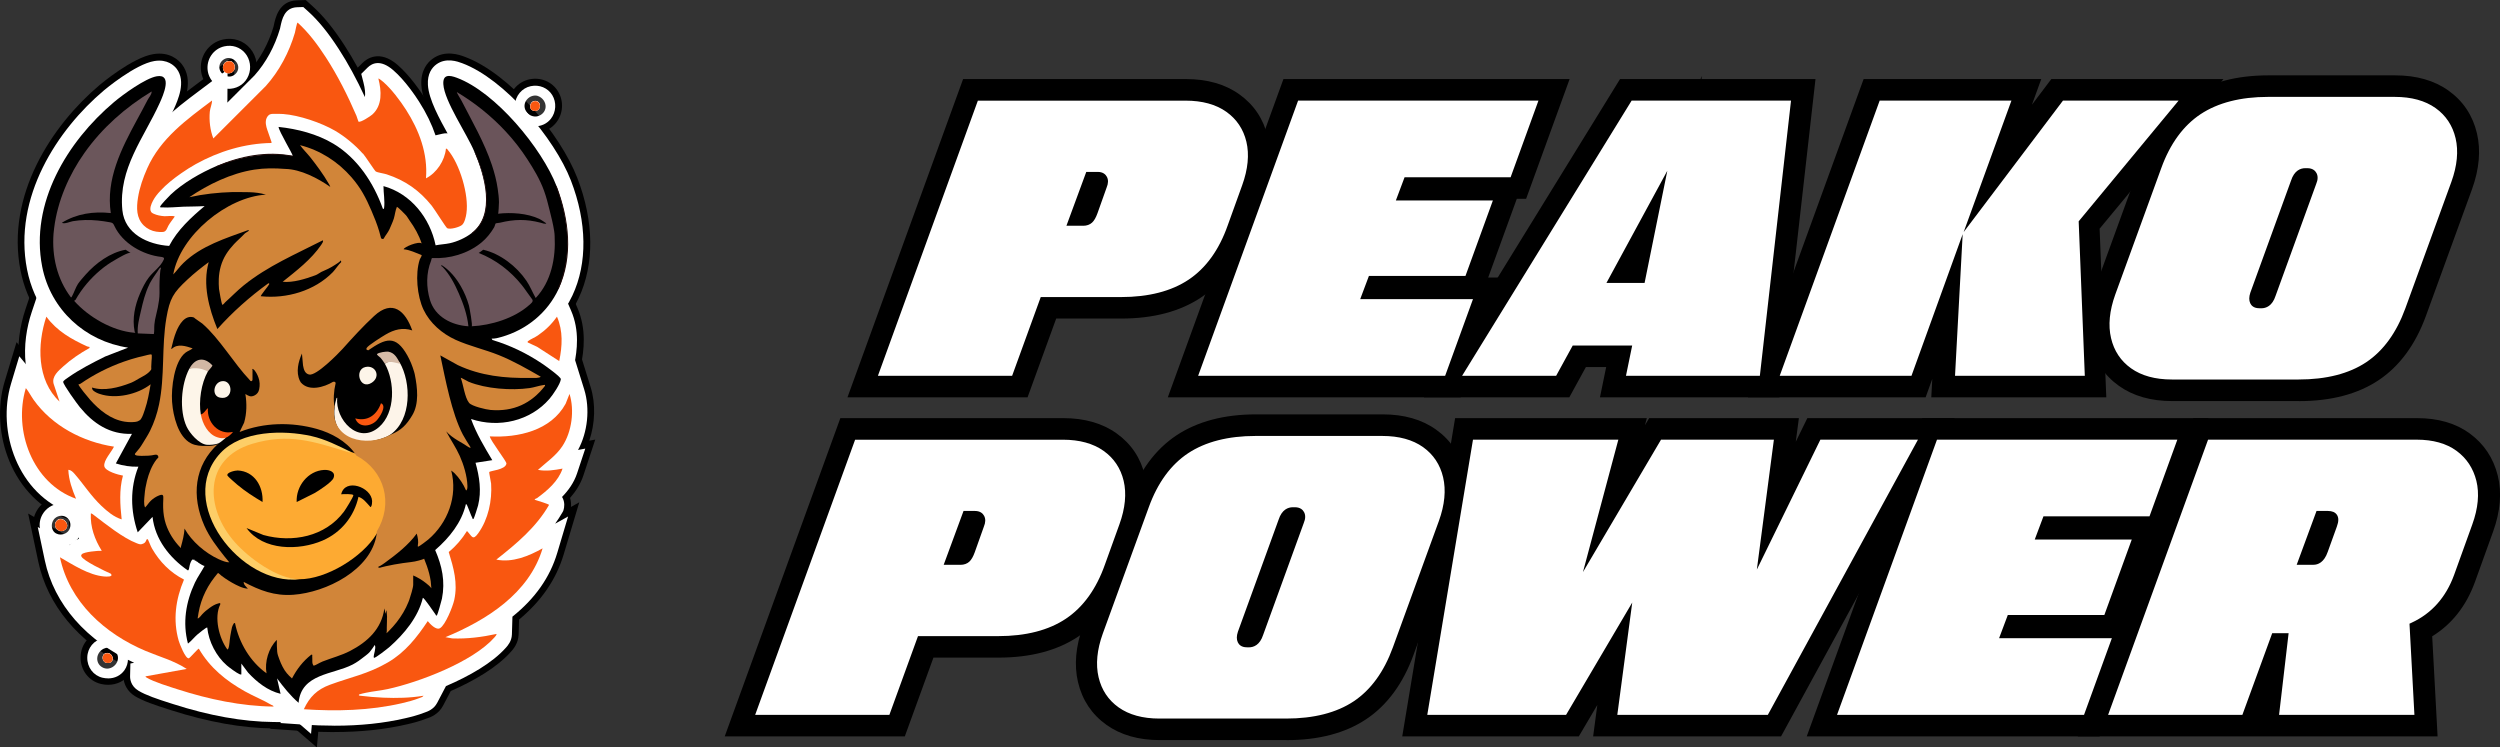 <svg viewBox="0 0 579.25 173.17" xmlns="http://www.w3.org/2000/svg" data-name="Calque 2" id="Calque_2">
  <rect x="0" y="0" width="579.25" height="173.17" fill="#333333" stroke="none"/>
  <defs>
    <style>
      .cls-1 {
        fill: #1e0807;
      }

      .cls-2 {
        fill: #1d0807;
      }

      .cls-3 {
        fill: #6b565b;
      }

      .cls-4 {
        fill: #fff;
      }

      .cls-5 {
        fill: #fbf0e6;
      }

      .cls-6 {
        fill: #fdf5e9;
      }

      .cls-7 {
        fill: #d2b7a4;
      }

      .cls-8 {
        fill: #fbf0e7;
      }

      .cls-9 {
        fill: #faefe6;
      }

      .cls-10 {
        fill: #6a545a;
      }

      .cls-11 {
        fill: #fdce67;
      }

      .cls-12 {
        fill: #fdf4e9;
      }

      .cls-13 {
        fill: #d6bba7;
      }

      .cls-14 {
        fill: #f95710;
      }

      .cls-15 {
        fill: #fdaa32;
      }

      .cls-16 {
        fill: #d18539;
      }
    </style>
  </defs>
  <g data-name="Calque 1" id="Calque_1-2">
    <g>
      <g>
        <path d="M226.11,22.55h48.68c4.03,0,7.33.91,9.89,2.74,2.56,1.82,4.21,4.29,4.94,7.39.74,3.11.4,6.61-1.01,10.51l-3.36,9.31c-2.05,5.83-5.15,10.13-9.31,12.91-4.16,2.78-9.54,4.18-16.13,4.18h-18.05l-6.63,18.24h-32.74l23.72-65.29ZM251.07,51.54c.64,0,1.15-.18,1.54-.53.38-.35.74-.98,1.06-1.87l2.11-5.95c.32-.77.35-1.39.1-1.87-.26-.48-.74-.72-1.44-.72h-2.11l-4.03,10.95h2.78Z" class="cls-4"></path>
        <path d="M238.09,92.06h-41.73l26.79-73.74h51.64c4.91,0,9.06,1.18,12.34,3.52,3.41,2.43,5.63,5.74,6.6,9.86.92,3.91.54,8.25-1.14,12.92l-3.36,9.31c-2.34,6.65-6.02,11.7-10.94,14.99-4.85,3.25-11.07,4.89-18.48,4.89h-15.09l-6.63,18.24ZM208.42,83.61h23.75l6.63-18.24h21.01c5.71,0,10.35-1.17,13.78-3.46,3.41-2.28,5.92-5.82,7.68-10.8l3.37-9.35c1.12-3.1,1.41-5.83.87-8.11-.5-2.09-1.57-3.7-3.29-4.93-1.82-1.29-4.32-1.95-7.44-1.95h-45.72l-20.65,56.84ZM251.07,55.77h-8.84l7.15-19.4h5.06c2.28,0,4.16,1.08,5.17,2.95.6,1.12,1.09,2.95.13,5.37l-2.08,5.86c-.57,1.6-1.27,2.74-2.19,3.58-.81.74-2.23,1.63-4.39,1.63Z"></path>
        <path d="M300.33,22.55h57.32l-7.01,19.3h-24.58l-1.44,3.84h22.47l-6.91,19.01h-22.37l-1.44,3.84h26.12l-7.01,19.3h-58.86l23.72-65.29Z" class="cls-4"></path>
        <path d="M338.43,92.06h-67.85l26.79-73.74h66.31l-10.08,27.75h-2.16l-6.63,18.24h3.7l-10.08,27.75ZM282.64,83.61h49.87l3.94-10.85h-26.18l4.61-12.29h22.34l3.84-10.56h-22.53l4.61-12.29h24.55l3.94-10.85h-48.33l-20.65,56.84Z"></path>
        <path d="M377.72,22.55h38.21l-7.39,65.29h-32.65l1.44-7.01h-12.39l-3.84,7.01h-23.62l40.23-65.29ZM380.5,64.79l4.13-20.36-11.04,20.36h6.91Z" class="cls-4"></path>
        <path d="M412.31,92.06h-41.6l1.44-7.01h-4.7l-3.84,7.01h-33.69l45.44-73.74h18.63l.39-.73-.15.73h26.42l-8.35,73.74ZM381.07,83.61h23.69l6.44-56.84h-18.68l-8.57,42.25h-17.47l22.92-42.25h-9.33l-35.02,56.84h13.55l3.84-7.01h20.07l-1.44,7.01Z"></path>
        <path d="M434.75,22.55h32.17l-9.7,26.69,20.16-26.69h28.81l-24,29,1.44,36.29h-31.69l1.54-28.42-10.27,28.42h-32.17l23.72-65.29Z" class="cls-4"></path>
        <path d="M488.02,92.06h-40.54l.23-4.27-1.54,4.27h-41.16l26.79-73.74h41.16l-2.16,5.95,4.49-5.95h39.89l-28.7,34.67,1.55,39.07ZM456.39,83.61h22.83l-1.33-33.52,19.31-23.32h-17.72l-21.56,28.54-1.53,28.3ZM417.06,83.61h23.17l19-52.57-.02.31,1.66-4.58h-23.18l-20.65,56.84Z"></path>
        <path d="M500.14,38.68c2.11-5.82,5.25-10.11,9.41-12.87,4.16-2.75,9.51-4.13,16.03-4.13h29.38c4.03,0,7.33.91,9.89,2.74,2.56,1.82,4.21,4.31,4.94,7.44.74,3.14.4,6.66-1.01,10.56l-10.66,29.29c-2.11,5.83-5.23,10.11-9.36,12.87-4.13,2.75-9.49,4.13-16.08,4.13h-29.38c-4.03,0-7.33-.91-9.89-2.74-2.56-1.82-4.21-4.3-4.94-7.44-.74-3.14-.4-6.66,1.01-10.56l10.66-29.29ZM536.14,40.45c-.26-.48-.74-.72-1.44-.72h-.48c-1.22,0-2.08.8-2.59,2.4l-9.41,25.92c-.26.77-.27,1.39-.05,1.87.22.48.69.72,1.39.72h.48c1.22,0,2.08-.8,2.59-2.4l9.41-25.92c.32-.77.35-1.39.1-1.87Z" class="cls-4"></path>
        <path d="M532.68,92.93h-29.38c-4.91,0-9.06-1.18-12.34-3.52-3.41-2.43-5.63-5.76-6.61-9.92-.92-3.93-.54-8.29,1.15-12.96l10.66-29.29c2.42-6.67,6.14-11.7,11.05-14.95,4.85-3.2,11.02-4.83,18.37-4.83h29.38c4.91,0,9.06,1.18,12.34,3.52,3.41,2.43,5.63,5.77,6.61,9.92.92,3.93.54,8.29-1.15,12.96l-10.66,29.3c-2.42,6.66-6.11,11.69-10.99,14.94-4.81,3.21-11.01,4.84-18.43,4.84ZM525.58,25.91c-5.65,0-10.27,1.15-13.7,3.43-3.37,2.23-5.98,5.86-7.77,10.78h0s-10.66,29.29-10.66,29.29c-1.11,3.09-1.41,5.84-.86,8.15.5,2.15,1.55,3.73,3.28,4.96,1.82,1.3,4.32,1.95,7.44,1.95h29.38c5.71,0,10.34-1.15,13.74-3.42,3.34-2.23,5.95-5.86,7.73-10.79l10.66-29.29c1.11-3.09,1.41-5.84.86-8.15-.5-2.12-1.57-3.75-3.28-4.97-1.82-1.29-4.32-1.95-7.44-1.95h-29.38ZM524.04,74.87h-.48c-2.35,0-4.3-1.18-5.22-3.16-.48-1.02-.89-2.72-.13-4.99l.04-.1,9.39-25.86c1.08-3.29,3.54-5.25,6.59-5.25h.48c2.28,0,4.16,1.08,5.17,2.95h0c.59,1.13,1.09,2.96.12,5.38l-9.36,25.78c-1.09,3.29-3.54,5.25-6.59,5.25Z"></path>
        <g>
          <path d="M226.02,22.55h48.68c4.03,0,7.33.91,9.89,2.74,2.56,1.82,4.21,4.29,4.94,7.39.74,3.11.4,6.61-1.01,10.51l-3.36,9.31c-2.05,5.83-5.15,10.13-9.31,12.91-4.16,2.78-9.54,4.18-16.13,4.18h-18.05l-6.63,18.24h-32.74l23.72-65.29ZM250.98,51.54c.64,0,1.15-.18,1.54-.53.38-.35.74-.98,1.06-1.87l2.11-5.95c.32-.77.35-1.39.1-1.87-.26-.48-.74-.72-1.44-.72h-2.11l-4.03,10.95h2.78Z" class="cls-4"></path>
          <path d="M235.58,88.6h-34.38l24.27-66.83h49.22c4.18,0,7.65.97,10.34,2.88,2.7,1.93,4.47,4.57,5.25,7.84.77,3.24.42,6.92-1.03,10.95l-3.36,9.31c-2.09,5.95-5.33,10.43-9.61,13.29-4.27,2.86-9.84,4.31-16.56,4.31h-17.51l-6.63,18.24ZM203.4,87.07h31.11l6.63-18.24h18.59c6.41,0,11.69-1.36,15.7-4.05,4-2.68,7.03-6.89,9.02-12.53l3.36-9.32c1.35-3.74,1.68-7.13.98-10.08-.69-2.9-2.25-5.24-4.64-6.94-2.42-1.72-5.59-2.59-9.44-2.59h-48.14l-23.16,63.76ZM250.98,52.31h-3.89l4.6-12.48h2.65c1.25,0,1.84.61,2.12,1.13.37.69.35,1.53-.06,2.51l-2.11,5.93c-.37,1.03-.78,1.74-1.26,2.18-.53.48-1.22.73-2.05.73ZM249.3,50.77h1.68c.45,0,.78-.11,1.02-.33.2-.18.51-.6.85-1.57l2.13-5.99c.15-.37.3-.89.13-1.22-.05-.09-.17-.31-.76-.31h-1.58l-3.47,9.41Z"></path>
        </g>
        <g>
          <path d="M300.24,22.55h57.32l-7.01,19.3h-24.58l-1.44,3.84h22.47l-6.91,19.01h-22.37l-1.44,3.84h26.12l-7.01,19.3h-58.86l23.72-65.29Z" class="cls-4"></path>
          <path d="M335.92,88.6h-60.49l24.27-66.83h58.96l-7.57,20.84h-24.59l-.86,2.3h22.46l-7.47,20.55h-22.38l-.86,2.3h26.1l-7.57,20.84ZM277.62,87.07h57.22l6.45-17.76h-26.13l2.02-5.38h22.37l6.35-17.48h-22.48l2.02-5.38h24.57l6.45-17.76h-55.69l-23.16,63.76Z"></path>
        </g>
        <g>
          <path d="M377.62,22.55h38.21l-7.39,65.29h-32.65l1.44-7.01h-12.39l-3.84,7.01h-23.62l40.23-65.29ZM380.41,64.79l4.13-20.36-11.04,20.36h6.91Z" class="cls-4"></path>
          <path d="M409.13,88.6h-34.27l1.44-7.01h-10.99l-3.84,7.01h-25.45l41.18-66.83h39.5l-7.57,66.83ZM376.74,87.07h31.02l7.22-63.76h-36.93l-39.28,63.76h21.79l3.84-7.01h13.78l-1.44,7.01ZM381.04,65.56h-8.83l14.11-26-5.27,26ZM374.79,64.02h4.99l2.98-14.71-7.98,14.71Z"></path>
        </g>
        <g>
          <path d="M434.97,22.55h32.17l-9.7,26.69,20.16-26.69h28.81l-24,29,1.44,36.29h-31.69l1.54-28.42-10.27,28.42h-32.17l23.72-65.29Z" class="cls-4"></path>
          <path d="M484.64,88.6h-33.3l1.3-24.03-8.69,24.03h-33.8l24.27-66.83h33.8l-8.33,22.92,17.31-22.92h30.82l-24.86,30.03,1.46,36.8ZM452.97,87.07h30.08l-1.42-35.79.19-.23,22.96-27.74h-26.79l-23.01,30.46,11.07-30.46h-30.53l-23.16,63.76h30.53l11.86-32.81-1.77,32.81Z"></path>
        </g>
        <g>
          <path d="M500.05,38.68c2.11-5.82,5.25-10.11,9.41-12.87,4.16-2.75,9.51-4.13,16.03-4.13h29.38c4.03,0,7.33.91,9.89,2.74,2.56,1.82,4.21,4.31,4.94,7.44.74,3.14.4,6.66-1.01,10.56l-10.66,29.29c-2.11,5.83-5.23,10.11-9.36,12.87-4.13,2.75-9.49,4.13-16.08,4.13h-29.38c-4.03,0-7.33-.91-9.89-2.74-2.56-1.82-4.21-4.3-4.94-7.44-.74-3.14-.4-6.66,1.01-10.56l10.66-29.29ZM536.05,40.45c-.26-.48-.74-.72-1.44-.72h-.48c-1.22,0-2.08.8-2.59,2.4l-9.41,25.92c-.26.77-.27,1.39-.05,1.87.22.48.69.72,1.39.72h.48c1.22,0,2.08-.8,2.59-2.4l9.41-25.92c.32-.77.35-1.39.1-1.87Z" class="cls-4"></path>
          <path d="M532.59,89.47h-29.38c-4.18,0-7.66-.97-10.34-2.88-2.7-1.93-4.47-4.58-5.25-7.89-.77-3.27-.42-6.97,1.03-11l10.66-29.29c2.16-5.96,5.43-10.41,9.71-13.25,4.27-2.82,9.81-4.26,16.46-4.26h29.38c4.18,0,7.65.97,10.34,2.88,2.7,1.93,4.47,4.58,5.25,7.89.77,3.27.42,6.97-1.03,11l-10.66,29.29c-2.16,5.96-5.41,10.41-9.66,13.24-4.24,2.83-9.79,4.26-16.51,4.26ZM525.49,22.45c-6.34,0-11.6,1.35-15.61,4-4,2.65-7.07,6.85-9.11,12.49h0s-10.66,29.29-10.66,29.29c-1.35,3.74-1.68,7.15-.98,10.12.69,2.94,2.25,5.29,4.64,6.99,2.42,1.72,5.59,2.59,9.44,2.59h29.38c6.41,0,11.68-1.35,15.66-4,3.97-2.65,7.02-6.85,9.07-12.49l10.66-29.29c1.35-3.74,1.68-7.15.98-10.12-.69-2.93-2.25-5.29-4.64-6.99-2.42-1.72-5.59-2.59-9.44-2.59h-29.38ZM523.95,71.42h-.48c-1.28,0-1.84-.63-2.09-1.16-.31-.66-.3-1.48.02-2.44l9.42-25.94c.77-2.4,2.23-2.91,3.31-2.91h.48c1.25,0,1.84.61,2.12,1.13h0c.37.69.35,1.54-.07,2.53l-9.4,25.89c-.77,2.4-2.23,2.91-3.31,2.91ZM534.13,40.5c-.54,0-1.33.19-1.86,1.87l-9.42,25.95c-.18.54-.21,1-.07,1.28.04.08.13.28.7.28h.48c.54,0,1.32-.19,1.86-1.87l9.42-25.95c.17-.41.32-.92.14-1.25-.05-.09-.17-.31-.76-.31h-.48Z"></path>
        </g>
      </g>
      <g>
        <path d="M197.67,101.1h48.68c4.03,0,7.33.91,9.89,2.74,2.56,1.82,4.21,4.29,4.94,7.39.74,3.11.4,6.61-1.01,10.51l-3.36,9.31c-2.05,5.83-5.15,10.13-9.31,12.91-4.16,2.78-9.54,4.18-16.13,4.18h-18.05l-6.63,18.24h-32.74l23.72-65.29ZM222.63,130.1c.64,0,1.15-.18,1.54-.53.38-.35.74-.98,1.06-1.87l2.11-5.95c.32-.77.35-1.39.1-1.87-.26-.48-.74-.72-1.44-.72h-2.11l-4.03,10.95h2.78Z" class="cls-4"></path>
        <path d="M209.65,170.62h-41.73l26.79-73.74h51.64c4.91,0,9.06,1.18,12.34,3.52,3.41,2.43,5.63,5.74,6.6,9.86.92,3.91.54,8.25-1.14,12.92l-3.36,9.31c-2.34,6.65-6.02,11.7-10.94,14.99-4.85,3.25-11.07,4.89-18.48,4.89h-15.09l-6.63,18.24ZM179.98,162.17h23.75l6.63-18.24h21.01c5.71,0,10.35-1.17,13.78-3.46,3.41-2.28,5.92-5.82,7.68-10.8l3.37-9.35c1.12-3.1,1.41-5.83.87-8.11-.5-2.09-1.57-3.7-3.29-4.93-1.82-1.29-4.32-1.95-7.44-1.95h-45.72l-20.65,56.84ZM222.63,134.33h-8.84l7.15-19.4h5.06c2.28,0,4.16,1.08,5.17,2.95.6,1.12,1.09,2.95.13,5.37l-2.08,5.86c-.57,1.6-1.27,2.74-2.19,3.58-.81.74-2.23,1.63-4.39,1.63Z"></path>
        <path d="M265.55,117.24c2.11-5.82,5.25-10.11,9.41-12.87,4.16-2.75,9.51-4.13,16.03-4.13h29.38c4.03,0,7.33.91,9.89,2.74,2.56,1.82,4.21,4.31,4.94,7.44.74,3.14.4,6.66-1.01,10.56l-10.66,29.29c-2.11,5.83-5.23,10.11-9.36,12.87-4.13,2.75-9.49,4.13-16.08,4.13h-29.38c-4.03,0-7.33-.91-9.89-2.74-2.56-1.82-4.21-4.3-4.94-7.44-.74-3.14-.4-6.66,1.01-10.56l10.66-29.29ZM301.56,119.01c-.26-.48-.74-.72-1.44-.72h-.48c-1.22,0-2.08.8-2.59,2.4l-9.41,25.92c-.26.77-.27,1.39-.05,1.87.22.48.69.72,1.39.72h.48c1.22,0,2.08-.8,2.59-2.4l9.41-25.92c.32-.77.35-1.39.1-1.87Z" class="cls-4"></path>
        <path d="M298.1,171.48h-29.38c-4.91,0-9.06-1.18-12.34-3.52-3.41-2.43-5.63-5.76-6.61-9.92-.92-3.93-.54-8.29,1.15-12.96l10.66-29.29c2.42-6.67,6.14-11.7,11.05-14.95,4.85-3.2,11.02-4.83,18.37-4.83h29.38c4.91,0,9.06,1.18,12.34,3.52,3.41,2.43,5.63,5.77,6.61,9.92.92,3.93.54,8.29-1.15,12.96l-10.66,29.3c-2.42,6.66-6.11,11.69-10.99,14.94-4.81,3.21-11.01,4.84-18.43,4.84ZM290.99,104.47c-5.65,0-10.27,1.15-13.7,3.43-3.37,2.23-5.98,5.86-7.77,10.78h0s-10.66,29.29-10.66,29.29c-1.11,3.09-1.41,5.84-.86,8.15.5,2.15,1.55,3.73,3.28,4.96,1.82,1.3,4.32,1.95,7.44,1.95h29.38c5.71,0,10.34-1.15,13.74-3.42,3.34-2.23,5.95-5.86,7.73-10.79l10.66-29.29c1.11-3.09,1.41-5.84.86-8.15-.5-2.12-1.57-3.75-3.28-4.97-1.82-1.29-4.32-1.95-7.44-1.95h-29.38ZM289.46,153.43h-.48c-2.35,0-4.3-1.18-5.22-3.16-.48-1.02-.89-2.72-.13-4.99l.04-.1,9.39-25.86c1.08-3.29,3.54-5.25,6.59-5.25h.48c2.28,0,4.16,1.08,5.17,2.95h0c.59,1.13,1.09,2.96.12,5.38l-9.36,25.78c-1.09,3.29-3.54,5.25-6.59,5.25Z"></path>
        <path d="M340.73,101.1h35.33l-7.01,26.21,15.46-26.21h27.46l-3.46,26.31,12.87-26.31h24.39l-35.62,65.29h-36.2l3.07-23.14-13.63,23.14h-33.51l10.85-65.29Z" class="cls-4"></path>
        <path d="M412.66,170.62h-43.53l.97-7.28-4.29,7.28h-40.91l12.25-73.74h44.42l-.44,1.65.98-1.65h34.69l-.72,5.47,2.68-5.47h34.14l-40.23,73.74ZM378.77,162.17h28.87l31.01-56.84h-14.63l-23.06,47.15,6.19-47.15h-20.23l-29.94,50.77,13.58-50.77h-26.25l-9.45,56.84h26.11l22.98-39-5.18,39Z"></path>
        <path d="M448.36,101.1h57.32l-7.01,19.3h-24.58l-1.44,3.84h22.47l-6.91,19.01h-22.37l-1.44,3.84h26.12l-7.01,19.3h-58.86l23.72-65.29Z" class="cls-4"></path>
        <path d="M486.47,170.62h-67.85l26.79-73.74h66.31l-10.08,27.75h-2.16l-6.63,18.24h3.7l-10.08,27.75ZM430.68,162.17h49.87l3.94-10.85h-26.18l4.61-12.29h22.34l3.84-10.56h-22.53l4.61-12.29h24.55l3.94-10.85h-48.33l-20.65,56.84Z"></path>
        <path d="M511.16,101.1h48.87c3.97,0,7.2.91,9.7,2.74s4.13,4.29,4.9,7.39c.77,3.11.45,6.61-.96,10.51l-4.22,11.71c-1.98,5.44-5.41,9.28-10.27,11.52l1.15,21.41h-33.03l2.21-18.92h-2.4l-6.91,18.92h-32.74l23.72-65.29ZM536.12,130.1c1.15,0,2.02-.83,2.59-2.5l2.11-5.86c.64-1.73.19-2.59-1.34-2.59h-2.11l-4.03,10.95h2.78Z" class="cls-4"></path>
        <path d="M564.78,170.62h-83.36l26.79-73.74h51.83c4.87,0,8.97,1.19,12.19,3.55,3.31,2.42,5.5,5.71,6.51,9.79.97,3.91.6,8.28-1.09,12.96l-4.22,11.71c-2.02,5.53-5.33,9.73-9.89,12.54l1.25,23.19ZM532.04,162.17h23.82l-1.07-19.82,2.61-1.2c3.83-1.77,6.47-4.75,8.07-9.13l4.22-11.7c1.11-3.09,1.39-5.8.83-8.07-.53-2.13-1.6-3.77-3.29-5-1.75-1.28-4.17-1.92-7.21-1.92h-45.91l-20.65,56.84h23.76l6.91-18.92h10.1l-2.21,18.92ZM536.12,134.33h-8.84l7.15-19.4h5.06c2.83,0,4.28,1.47,4.89,2.35.78,1.12,1.48,3.06.42,5.94l-2.09,5.8c-1.67,4.79-5.15,5.31-6.57,5.31Z"></path>
        <g>
          <path d="M197.58,101.1h48.68c4.03,0,7.33.91,9.89,2.74,2.56,1.82,4.21,4.29,4.94,7.39.74,3.11.4,6.61-1.01,10.51l-3.36,9.31c-2.05,5.83-5.15,10.13-9.31,12.91-4.16,2.78-9.54,4.18-16.13,4.18h-18.05l-6.63,18.24h-32.74l23.72-65.29ZM222.54,130.1c.64,0,1.15-.18,1.54-.53.38-.35.74-.98,1.06-1.87l2.11-5.95c.32-.77.35-1.39.1-1.87-.26-.48-.74-.72-1.44-.72h-2.11l-4.03,10.95h2.78Z" class="cls-4"></path>
          <path d="M207.14,167.16h-34.38l24.27-66.83h49.22c4.18,0,7.65.97,10.34,2.88,2.7,1.93,4.47,4.57,5.25,7.84.77,3.24.42,6.92-1.03,10.95l-3.36,9.31c-2.09,5.95-5.33,10.43-9.61,13.29-4.27,2.86-9.84,4.31-16.56,4.31h-17.51l-6.63,18.24ZM174.96,165.63h31.11l6.63-18.24h18.59c6.41,0,11.69-1.36,15.7-4.05,4-2.68,7.03-6.89,9.02-12.53l3.36-9.32c1.35-3.74,1.68-7.13.98-10.08-.69-2.9-2.25-5.24-4.64-6.94-2.42-1.72-5.59-2.59-9.44-2.59h-48.14l-23.16,63.76ZM222.54,130.87h-3.89l4.6-12.48h2.65c1.25,0,1.84.61,2.12,1.13.37.69.35,1.53-.06,2.51l-2.11,5.93c-.37,1.03-.78,1.74-1.26,2.18-.53.48-1.22.73-2.05.73ZM220.86,129.33h1.68c.45,0,.78-.11,1.02-.33.2-.18.51-.6.85-1.57l2.13-5.99c.15-.37.3-.89.13-1.22-.05-.09-.17-.31-.76-.31h-1.58l-3.47,9.41Z"></path>
        </g>
        <g>
          <path d="M265.46,117.24c2.11-5.82,5.25-10.11,9.41-12.87,4.16-2.75,9.51-4.13,16.03-4.13h29.38c4.03,0,7.33.91,9.89,2.74,2.56,1.82,4.21,4.31,4.94,7.44.74,3.14.4,6.66-1.01,10.56l-10.66,29.29c-2.11,5.83-5.23,10.11-9.36,12.87-4.13,2.75-9.49,4.13-16.08,4.13h-29.38c-4.03,0-7.33-.91-9.89-2.74-2.56-1.82-4.21-4.3-4.94-7.44-.74-3.14-.4-6.66,1.01-10.56l10.66-29.29ZM301.47,119.01c-.26-.48-.74-.72-1.44-.72h-.48c-1.22,0-2.08.8-2.59,2.4l-9.41,25.92c-.26.77-.27,1.39-.05,1.87.22.48.69.72,1.39.72h.48c1.22,0,2.08-.8,2.59-2.4l9.41-25.92c.32-.77.35-1.39.1-1.87Z" class="cls-4"></path>
          <path d="M298.01,168.03h-29.38c-4.18,0-7.66-.97-10.34-2.88-2.7-1.93-4.47-4.58-5.25-7.89-.77-3.27-.42-6.97,1.03-11l10.66-29.29c2.16-5.96,5.43-10.41,9.71-13.25,4.27-2.82,9.81-4.26,16.46-4.26h29.38c4.18,0,7.65.97,10.34,2.88,2.7,1.93,4.47,4.58,5.25,7.89.77,3.27.42,6.97-1.03,11l-10.66,29.29c-2.16,5.96-5.41,10.41-9.66,13.24-4.24,2.83-9.79,4.26-16.51,4.26ZM290.9,101.01c-6.34,0-11.6,1.35-15.61,4-4,2.65-7.07,6.85-9.11,12.49h0s-10.66,29.29-10.66,29.29c-1.35,3.74-1.68,7.15-.98,10.12.69,2.94,2.25,5.29,4.64,6.99,2.42,1.72,5.59,2.59,9.44,2.59h29.38c6.41,0,11.68-1.35,15.66-4,3.97-2.65,7.02-6.85,9.07-12.49l10.66-29.29c1.35-3.74,1.68-7.15.98-10.12-.69-2.93-2.25-5.29-4.64-6.99-2.42-1.72-5.59-2.59-9.44-2.59h-29.38ZM289.37,149.98h-.48c-1.28,0-1.84-.63-2.09-1.16-.31-.66-.3-1.48.02-2.44l9.42-25.94c.77-2.4,2.23-2.91,3.31-2.91h.48c1.25,0,1.84.61,2.12,1.13h0c.37.69.35,1.54-.07,2.53l-9.4,25.89c-.77,2.4-2.23,2.91-3.31,2.91ZM299.54,119.06c-.54,0-1.33.19-1.86,1.87l-9.42,25.95c-.18.54-.21,1-.07,1.28.04.08.13.28.7.28h.48c.54,0,1.32-.19,1.86-1.87l9.42-25.95c.17-.41.32-.92.14-1.25-.05-.09-.17-.31-.76-.31h-.48Z"></path>
        </g>
        <g>
          <path d="M340.64,101.1h35.33l-7.01,26.21,15.46-26.21h27.46l-3.46,26.31,12.87-26.31h24.39l-35.62,65.29h-36.2l3.07-23.14-13.63,23.14h-33.51l10.85-65.29Z" class="cls-4"></path>
          <path d="M410.52,167.16h-37.53l2.69-20.26-11.94,20.26h-34.85l11.1-66.83h36.99l-5.82,21.75,12.83-21.75h28.78l-2.96,22.52,11.01-22.52h26.16l-36.46,66.83ZM374.74,165.63h34.87l34.78-63.76h-22.61l-14.72,30.1,3.95-30.1h-26.15l-18.09,30.68,8.2-30.68h-33.68l-10.59,63.76h32.16l15.33-26.02-3.46,26.02Z"></path>
        </g>
        <g>
          <path d="M448.27,101.1h57.32l-7.01,19.3h-24.58l-1.44,3.84h22.47l-6.91,19.01h-22.37l-1.44,3.84h26.12l-7.01,19.3h-58.86l23.72-65.29Z" class="cls-4"></path>
          <path d="M483.95,167.16h-60.49l24.27-66.83h58.96l-7.57,20.84h-24.59l-.86,2.3h22.46l-7.47,20.55h-22.38l-.86,2.3h26.1l-7.57,20.84ZM425.65,165.63h57.22l6.45-17.76h-26.13l2.02-5.38h22.37l6.35-17.48h-22.48l2.02-5.38h24.57l6.45-17.76h-55.69l-23.16,63.76Z"></path>
        </g>
        <g>
          <path d="M511.07,101.1h48.87c3.97,0,7.2.91,9.7,2.74,2.5,1.82,4.13,4.29,4.9,7.39.77,3.11.45,6.61-.96,10.51l-4.22,11.71c-1.98,5.44-5.41,9.28-10.27,11.52l1.15,21.41h-33.03l2.21-18.92h-2.4l-6.91,18.92h-32.74l23.72-65.29ZM536.03,130.1c1.15,0,2.02-.83,2.59-2.5l2.11-5.86c.64-1.73.19-2.59-1.34-2.59h-2.11l-4.03,10.95h2.78Z" class="cls-4"></path>
          <path d="M561.04,167.16h-34.7l2.21-18.92h-1l-6.91,18.92h-34.38l24.27-66.83h49.41c4.12,0,7.53.97,10.15,2.88,2.63,1.93,4.38,4.56,5.19,7.83.8,3.24.47,6.93-.98,10.96l-4.22,11.71c-1.98,5.44-5.41,9.38-10.2,11.73l1.17,21.71ZM528.06,165.63h31.36l-1.14-21.12.47-.22c4.65-2.14,7.97-5.87,9.87-11.09l4.22-11.71c1.35-3.74,1.66-7.13.94-10.07-.72-2.91-2.27-5.25-4.6-6.96-2.35-1.72-5.46-2.59-9.24-2.59h-48.33l-23.16,63.76h31.11l6.91-18.92h3.8l-2.21,18.92ZM536.03,130.87h-3.89l4.6-12.48h2.65c.96,0,1.65.29,2.05.86.46.65.46,1.56.01,2.76l-2.11,5.85c-.86,2.48-2.28,3-3.32,3ZM534.35,129.33h1.68c.29,0,1.18,0,1.87-1.98l2.12-5.87c.29-.77.27-1.21.17-1.36-.09-.13-.39-.21-.79-.21h-1.58l-3.47,9.41Z"></path>
        </g>
      </g>
      <g>
        <g>
          <g>
            <path d="M81.71,153.9c.98-.51,1.88-1.17,2.74-1.86.41-.33.88-.67,1.23-1.06.43-.49.79-1.08,1.16-1.62.21.44.08.98,0,1.44-.05.26-.39,1.32-.2,1.53.21.24,3.32-2.25,3.65-2.54,3.35-2.96,6.62-6.89,7.68-11.33.23-.18,2.69,3.53,2.94,3.84.08.1.11.41.34.19.15-.14,1.06-3.39,1.15-3.85.79-4.01.03-7.57-1.57-11.26,3.29-2.86,6.14-6.34,7.13-10.68.23.08.37.57.47.79.36.78.61,1.66,1,2.42.06.11.05.47.31.21.11-.11.94-2.69,1.03-3.07.84-3.34.32-6.64-.59-9.9l3.88-.6c-1.83-3.07-3.69-6.16-4.92-9.54,6.43,2.15,13.74.48,18.19-4.69.75-.87,2.53-3.47,2.62-4.54.04-.51-3.62-3.12-4.24-3.53-3.56-2.4-7.48-4.31-11.61-5.54l-.19-.33c.76.06,1.51-.17,2.24-.37,5.83-1.64,10.69-5.61,13.27-11.11,3.54-7.55,2.47-16.3-.45-23.85-3.4-8.79-14.13-21.78-23.11-25.12-1.74-.65-3.27-.82-3.13,1.49.23,3.93,5.44,11.47,7.16,15.57,2.34,5.57,5.02,14.53-.6,18.93-1.38,1.08-3.32,1.97-5.04,2.34-1.1.24-2.21.27-3.31.49-1.3-6.32-5.73-11.97-12.08-13.72,0,1.58.35,3.43.15,5-.03.21-.09.44-.3.22-2.14-6-5.89-11.7-11.44-15.03-3.76-2.26-8.37-3.46-12.72-3.9.09,1.03,3.33,6.33,3.28,6.71-6.04-1.21-12.16,0-17.74,2.39-3.59,1.54-7.67,3.86-10.51,6.56-.47.44-2.26,2.31-2.45,2.76-.13.3.21.21.37.22,1.69.12,3.4-.1,5.06-.16,1.62-.05,3.24-.03,4.85-.14-3.16,2.65-6.28,5.51-8.22,9.23-4.92-.32-10.29-2.78-10.84-8.28-.97-9.66,4.99-16.76,8.66-24.85.78-1.73,3.02-6.77-.66-6.18-2.62.42-7.85,4.22-9.95,6-10.8,9.11-19.5,23.42-16.63,38.1,1.95,9.97,9.93,17.28,19.91,18.78l-5.32,2.06c-2.93,1.46-5.89,2.96-8.57,4.85-.27.19-1.18.76-1.15,1.04.07.72,3.2,5.03,3.86,5.84,3.12,3.8,6.94,6.36,12.07,6.19l-3.73,6.85c1.68.54,3.45.8,5.22.75-1.96,4.95-1.84,10.21-.15,15.21l3.43-3.58c.58,5.21,3.94,9.47,8.13,12.37.29.2.39-.72.42-.84.03-.14.06-.28.09-.42.08-.29.35-1.16.69-1.25.4-.12,1.1.61,1.42.84.09.06,1.23.82,1.33.63-.72,1.33-1.61,2.55-2.26,3.92-2.1,4.45-2.89,9.28-1.61,14.11.8-.61,1.42-1.42,2.16-2.08.23-.2,2.17-1.81,2.31-1.64.32,3.24,2.08,6.66,4.55,8.79.58.5,2.26,1.75,2.91,2.01.15.06.27.11.44.08v-2.53l1.56,2.09c2.06,2.22,4.53,4.19,7.53,4.92l-.82-3.58c1.51,2.02,3.08,4.01,4.99,5.66.61-6.8,7.98-6.5,12.53-8.87Z" class="cls-4"></path>
            <path d="M73.4,173.17l-7.56-6.53c-.26-.22-.51-.45-.75-.68l-1.28-.31c-2.79-.68-5.4-2.1-7.93-4.32-1.17.04-2.02-.34-2.34-.47-1.75-.72-4.28-2.84-4.3-2.87-1.35-1.16-2.54-2.58-3.52-4.16l-5.16,3.93-1.96-7.41c-1.27-4.81-.98-9.92.82-14.93-2.45-1.87-4.45-4.02-5.97-6.37l-3.67,3.84-2.71-8c-1.43-4.23-1.88-8.49-1.35-12.59-.15-.04-.3-.09-.45-.14l-5.86-1.9,3.38-6.22c-3-1.33-5.76-3.51-8.25-6.55-1.11-1.35-4.74-5.96-4.99-8.59-.31-3.27,2.26-5.01,3.23-5.67l.08-.05c1.24-.88,2.51-1.66,3.81-2.41-6.1-4.14-10.43-10.52-11.92-18.11C1.34,45.26,11.99,29.05,23.1,19.68c.31-.26,7.58-6.35,12.43-7.14,3.86-.63,5.92,1.46,6.63,2.38,2.81,3.68.59,8.6-.48,10.96-1.01,2.22-2.15,4.33-3.25,6.36-2.21,4.08-4.2,7.75-4.84,11.69.87-1.09,1.93-2.13,2.49-2.66,2.95-2.79,7.33-5.54,12.02-7.54,3.92-1.68,7.77-2.71,11.51-3.1-.07-.29-.11-.57-.14-.86l-.51-6.14,6.13.63c3.94.4,9.71,1.53,14.83,4.61,4.03,2.42,7.04,5.66,9.28,8.98l1.03.28c6.25,1.72,11.46,6.51,14.19,12.75.64-.27,1.27-.61,1.72-.96,2.1-1.65,1.74-6.48-.96-12.92-.49-1.17-1.44-2.89-2.45-4.72-2.4-4.33-4.87-8.81-5.1-12.54-.21-3.5,1.52-5.33,2.57-6.1,2.94-2.17,6.34-.91,7.46-.49,10.5,3.9,22.18,17.93,26.1,28.07,3.9,10.08,4.01,19.98.31,27.87-1.77,3.78-4.43,7.02-7.72,9.51.75.45,1.5.93,2.24,1.42,5.27,3.54,6.72,5.38,6.48,8.21-.28,3.28-3.69,7.28-3.84,7.45-3.42,3.97-8.25,6.45-13.42,7.16.18.31.37.62.56.94l4,6.69-6.14.95c.2,2.14.13,4.47-.48,6.9-.28,1.11-1.02,4.09-2.39,5.45-1.04,1.03-2.38,1.59-3.75,1.59h-.02c-.8,1.16-1.73,2.3-2.79,3.42,1.14,3.77,1.34,7.29.63,10.88-.12.6-.54,2.05-.66,2.48-.57,1.95-.88,3.03-1.97,4.07-1.27,1.21-3.02,1.73-4.69,1.4-.19-.04-.45-.1-.75-.21-1.77,2.54-3.86,4.65-5.67,6.25-4.53,4-6.35,3.89-7.33,3.82l-.55-.04c-.52.35-1.1.7-1.72,1.02-1.68.87-3.42,1.4-5.1,1.92-4.35,1.32-4.58,1.74-4.68,2.86l-.89,9.95ZM53.79,134.64l14.5,19.4s.03.04.05.06c2.44-1.95,5.44-2.86,7.65-3.53,1.3-.4,2.52-.77,3.37-1.21h0c.69-.36,1.41-.92,1.89-1.3l.28-.22c.12-.09.27-.21.35-.28.09-.12.26-.37.39-.56.13-.19.26-.38.39-.57l5.08-7.24,1.89,4.04c1.5-1.73,2.84-3.78,3.36-5.95l.42-1.76,3.17-2.45.78.12c-.23-1.17-.64-2.4-1.23-3.77l-1.49-3.44,2.83-2.46c3.09-2.69,4.89-5.3,5.5-7.96l1.29-5.62,1.47.53c-.12-.6-.28-1.24-.47-1.93l-1.54-5.55,2.28-.35c-.61-1.24-1.17-2.52-1.66-3.86l-3.62-9.97,10.05,3.37c4.62,1.55,9.72.27,12.69-3.18.01-.01.02-.03.03-.04-.25-.18-.47-.33-.64-.45-3.25-2.19-6.69-3.83-10.21-4.88l-1.98-.59-5.91-10.47,9.34.7c.14-.03.37-.1.54-.15l.13-.04c4.47-1.26,8.12-4.3,10.02-8.35,3.38-7.21,1.08-15.52-.59-19.84-1.94-5.03-6.81-11.77-11.98-16.6.94,1.71,1.8,3.32,2.39,4.72,6.08,14.46,2.18,21.54-2.16,24.95-1.95,1.53-4.6,2.77-7.1,3.31-.81.18-1.56.27-2.21.34-.44.05-.85.1-1.16.16l-5.01,1.03-1.03-5.01c-.49-2.4-1.56-4.55-3.01-6.26-.63.78-1.47,1.37-2.47,1.69-1.96.63-4.06.06-5.48-1.48l-.71-.77-.35-.99c-1.99-5.58-5.28-9.97-9.25-12.36-.56-.34-1.14-.64-1.73-.91l-.72,5.43-5.37-1.08c-3.62-.73-7.56-.4-11.75.96l7.67-.52-12.05,10.1c-2.55,2.14-5.41,4.68-6.97,7.67l-1.54,2.96-3.33-.22c-8.75-.58-14.88-5.63-15.6-12.88-.84-8.44,2.58-15.15,5.78-21.07-8.64,7.55-16.74,19.91-14.25,32.64,1.51,7.73,7.65,13.5,15.65,14.7l19.06,2.87-23.07,8.93c-1.74.87-3.37,1.7-4.88,2.57.39.54.73,1,.91,1.22,2.53,3.09,5.01,4.43,7.94,4.32l8.94-.3-4.24,7.8,4.59-.15-2.87,7.25c-.16.41-.31.83-.43,1.25l2.83-2.95,1.21,10.88c.25,2.24,1.29,4.12,2.51,5.61.11-.04.21-.07.31-.1,2.93-.85,5.13,1,5.87,1.63.06.04.12.07.15.09-.04-.02-.08-.04-.11-.06l.06.05s-.05-.04-.07-.06c-1.13-.54-2.88-.51-4.35.34.57.49,1.11.9,1.58,1.23-.65-.45-1.39-.73-2.15-.84-.51.4-.97.92-1.32,1.58l9.01,4.86s0,.02-.01.03l-1.09,2.02-.12.03c-.35.57-.68,1.12-.91,1.61-.49,1.04-.88,2.08-1.17,3.1l1.88.14.3.35v-2.42l5.52,7.37-2.53-11.02Z"></path>
          </g>
          <g>
            <path d="M124.65,108.79c1.95-1.76,4.16-3.24,5.64-5.47,2.21-3.34,2.85-8.31,1.67-12.12l-.91,2.29c-3.4,6.2-10.97,7.9-17.57,7.55.19,1.05,3.93,5.8,3.86,6.3-.21,1.5-3.9,1.64-3.99,1.98-.05.18.4,2.18.44,2.67.26,3.93-.66,8.25-2.98,11.49-1.31,1.83-1.45.67-2.61-.52-1.15,1.86-2.54,3.48-4.23,4.87,1.14,3.74,2.14,7.17,1.28,11.11-.32,1.46-2.03,5.8-3.3,6.54-.91.53-2.31-.98-2.84-1.64-2.51,3.78-5.24,7.24-9.22,9.56-4.65,2.71-8.63,3.41-13.45,5.19-2.97,1.1-4.7,2.79-6.04,5.67,7.52.51,15.32.32,22.69-1.39,1.34-.31,2.76-.68,4.03-1.18.32-.13.84-.24,1.01-.56-3.05.52-6.23.58-9.32.45-1.68-.07-3.69-.24-5.36-.45-.2-.03-.45-.08-.22-.3.06-.06,1.38-.36,1.61-.4,1.62-.34,3.32-.48,4.98-.84,7.31-1.59,19.73-6.32,24.72-11.95.18-.21.51-.55.52-.83-3.37.73-6.82,1.18-10.28,1.04l-1.57-.29c9.53-3.95,19.39-10.13,22.51-20.58-3.22,1.8-6.98,3.36-10.73,2.61,4.65-3.66,9.23-7.47,12.22-12.67.04-.16-2.76-1.03-3.06-1.11-.67-.2.1-.34.28-.47,2.39-1.75,4.96-3.94,5.91-6.84-1.86.35-3.79.67-5.66.3Z" class="cls-4"></path>
            <path d="M77.45,169.63c-2.38,0-4.85-.09-7.42-.26l-7.43-.51,3.13-6.75c1.92-4.13,4.74-6.77,8.9-8.31,1.63-.6,3.12-1.08,4.57-1.53,2.5-.79,4.7-1.49,6.99-2.68l-.85-.16,3.38-1.4c2.49-1.88,4.39-4.45,6.09-7.01l3.87-5.84,1.65,2.06c.34-2.33-.28-4.58-1.29-7.9l-.99-3.26,2.63-2.17c1.24-1.02,2.26-2.21,3.14-3.62l3.45-5.57,1.19,1.22c.2-1.12.28-2.3.21-3.48-.03-.22-.1-.53-.15-.83-.28-1.47-.45-2.36-.14-3.55.31-1.21.93-2.05,1.63-2.65-.9-1.39-1.39-2.38-1.58-3.48l-1.12-6.34,6.43.34c2.91.15,9.9,0,12.68-4.67l6.14-15.37,4.29,13.78c1.21,3.88,1.04,8.46-.32,12.42l1.39-.26-2.73,8.26c-.67,2.04-1.8,3.77-3.11,5.26.23.73.27,1.46.21,2.09l1.93-1.08-3.61,12.07c-1.73,5.78-5.15,10.79-10.34,15.1l-.1,3.41c-.06,2.12-1.3,3.51-1.77,4.03-3.23,3.65-8.54,6.75-13.96,9.12l-1.78,3.39c-1.08,2.06-3.03,2.73-3.67,2.94h-.04c-1.67.67-3.39,1.1-4.71,1.4-5.11,1.18-10.64,1.77-16.78,1.77ZM110.57,133.94c.12,1.29.14,2.64-.02,4.06,1.57-1.04,2.97-2.12,4.19-3.24-.26-.04-.53-.08-.8-.14l-3.38-.68ZM118.76,116.21c-.17,1.43-.46,2.84-.87,4.18.61-.59,1.2-1.19,1.76-1.81-.52-.77-.8-1.61-.89-2.37ZM118.93,112.87c0,.48,0,.95-.02,1.42.12-.44.3-.89.56-1.31l-.54-.11ZM108.66,112.33s0,.01,0,.02v-.02Z"></path>
          </g>
          <g>
            <path d="M62.93,163.28c-1.92-1.15-4.21-2.05-6.22-3.18-4.37-2.46-8.08-5.46-10.64-9.87-.15-.1-2.07,2.18-2.33,2.23-.78.14-2.14-3.38-2.33-4.05-1.39-4.81-.71-9.64,1.22-14.19-3.2-1.65-5.61-4.09-7.41-7.2-.38-.66-.6-1.42-.92-2.04-.08-.16-.24-.15-.29-.1-.16.13-.13.66-.74.97-.68.34-.95.19-1.6-.05-3.19-1.21-7.15-4.42-9.9-6.5-.15-.11-.57-.48-.73-.39-.18,3.08.92,6.07,2.53,8.64-.82-.05-4.18.25-4.63.81-.12.14-.17.24-.12.43.27,1,5.69,3.57,6.84,4.06.72.79-1.03.7-1.55.65-3.62-.33-7.16-2.7-10.23-4.45,2.19,10.37,10.4,17.71,19.83,21.69,3.2,1.35,6.6,2.25,9.54,4.18l-9.54,1.72c0,.14.14.21.24.28,1.62,1,5.32,2.12,7.25,2.74,7.09,2.28,14.71,3.91,22.18,3.98-.03-.22-.28-.28-.44-.37Z" class="cls-4"></path>
            <path d="M69.35,168.84l-6.02-.06c-7.23-.07-15.21-1.5-23.7-4.23l-.66-.21c-3.02-.96-5.88-1.92-7.71-3.05-1.71-1.05-2.71-2.82-2.67-4.75l.06-2.48c-10.53-5.33-17.66-13.91-19.78-23.92l-2.35-11.15,9.34,5.33c.19-.14.39-.27.59-.39-.45-1.77-.62-3.54-.52-5.27l.16-2.77,2.41-1.38c.94-.54,3.44-1.54,6.36.75.36.27.75.57,1.15.88,1.74,1.33,3.98,3.04,5.86,4.12,1-.47,2.13-.61,3.25-.39,1.6.31,2.96,1.32,3.72,2.78.25.49.44.95.59,1.32.08.19.18.44.23.52,1.37,2.37,3.11,4.07,5.32,5.21l4.23,2.18-1.86,4.38c-1.33,3.13-1.8,6.11-1.41,8.9,1.6-.03,2.8.73,3.01.87l.96.65.59,1.01c1.83,3.15,4.52,5.61,8.72,7.98.78.44,1.66.86,2.6,1.31,1.17.56,2.39,1.14,3.57,1.84,2.35,1.2,2.9,3.25,3.03,4.09l.91,5.96ZM65.54,158.88s0,0,.01,0h0s-.01,0-.02,0ZM24.7,138.67c2.84,2.98,6.57,5.5,11,7.37.01,0,.02,0,.03.01-.38-3.17-.12-6.43.77-9.73-1.49-1.2-2.83-2.59-4.02-4.17l.71,1.12-2.25-.13c.01.82-.17,1.64-.54,2.4-.72,1.47-2.29,3.12-5.7,3.12h0Z"></path>
          </g>
          <g>
            <path d="M31.98,45.76c-.36,2.26-.4,4.71,1.35,6.43.79.77,1.83,1.27,2.91,1.43.5.07,1.13.12,1.62.05.7-.1.88-.93,1.17-1.45.43-.76,1-1.41,1.48-2.12-.62-.26-1.76-.02-2.47-.07-.83-.06-1.66-.22-2.42-.56-.21-.1-.43-.21-.57-.4-.51-.7.05-1.97.41-2.63.44-.83,1.03-1.57,1.67-2.25,1.44-1.56,3.14-2.9,4.88-4.11,1.08-.75,2.2-1.47,3.35-2.11,5.36-2.97,11.37-4.81,17.54-4.9.11-.1-.13-.67-.17-.77-.16-.52-.35-1.03-.53-1.54-.31-.89-.7-1.83-.59-2.8.05-.48.26-.97.62-1.3.45-.41.99-.33,1.56-.34.61,0,1.23,0,1.85.04,3.68.27,8.81,2.02,12,3.87,2.22,1.29,4.72,3.35,6.41,5.29.61.7,2.69,3.97,2.99,4.17.3.2,1.94.46,2.49.64,4.34,1.42,7.6,3.73,10.46,7.28.61.76,3.3,5.07,3.58,5.21.72.35,2.82-.25,3.42-.75.62-.52.92-1.92,1.03-2.7.62-4.2-1.54-11.49-4.33-14.72-.13-.15-.14-.31-.42-.25-.26,2.74-2.14,5.6-4.62,6.86.46-5.73-1.59-11.14-4.62-15.88-1.35-2.11-3.41-4.85-5.3-6.48-.14-.12-1.01-.85-1.11-.75.73,2.84.97,6.22-1.42,8.34-.42.37-2.76,1.93-3.19,1.63-.06-.04-.36-1.11-.46-1.33-2.02-4.68-4.32-9.27-7.09-13.55-1.85-2.86-4.02-5.79-6.55-8.06-.19,0-.53,2-.63,2.35-1.32,4.5-3.61,8.86-6.74,12.34l-12.16,12.15c-.75-1.92-1-4.13-.82-6.18.08-.89.52-1.74.52-2.61-5.86,4.4-11.94,8.78-15.01,15.7-.97,2.18-1.78,4.47-2.15,6.83Z" class="cls-4"></path>
            <path d="M37.31,58.82c-.7,0-1.34-.07-1.83-.14-2.17-.32-4.21-1.33-5.75-2.84-3.94-3.87-3.1-9.15-2.82-10.89h0c.4-2.52,1.23-5.17,2.53-8.1,3.48-7.87,10.09-12.83,15.92-17.2l8.94-6.72-.04,7.02,3.59-3.59c2.43-2.74,4.39-6.34,5.52-10.16.02-.08.04-.19.07-.31.35-1.7,1.18-5.67,5.34-5.81l2.06-.07,1.53,1.38c2.51,2.26,4.86,5.14,7.42,9.08,1.06,1.64,2.09,3.37,3.1,5.21l1.16-1.15c.82-.81,3.82-3.17,8.07.51,2.92,2.52,5.53,6.45,6.26,7.59,1.46,2.29,2.63,4.57,3.51,6.85l.24-.06c2.17-.51,4.3.28,5.62,2.06,3.7,4.43,6.19,13.06,5.37,18.63-.4,2.72-1.33,4.65-2.83,5.89-1.47,1.22-5.74,2.95-8.92,1.41-1.43-.69-1.93-1.45-4.03-4.64-.45-.68-1.12-1.7-1.33-1.99-.49-.61-1-1.17-1.52-1.68l-1.64.83.17-2.12c-1.47-1.14-3.1-1.98-5-2.61-.16-.04-.38-.09-.6-.13-1.17-.25-2.19-.47-3.16-1.11-1.01-.66-1.49-1.36-2.91-3.45-.36-.53-.96-1.41-1.17-1.68-1.32-1.5-3.37-3.19-5.1-4.19-1.92-1.12-4.72-2.17-7.15-2.75.47,2.54-.71,4.13-1.55,4.91l-1.44,1.34-1.97.03c-5.02.07-10.25,1.54-15.13,4.25-.92.51-1.87,1.11-2.91,1.84-.68.48-1.3.93-1.85,1.37l5.16,2.19-3.51,5.16c-.22.33-.46.65-.7.96-.21.28-.4.54-.52.73l-.02.05c-1.06,2.36-2.73,3.71-4.95,4.02-.42.06-.84.08-1.24.08ZM39.9,49.05h0s0,0,0,0ZM87.99,45.19h0s0,0,0,0ZM90.13,35.19c.37.08.71.17,1.04.28.72.24,1.43.5,2.11.78-.47-2.2-1.38-4.48-2.72-6.82-.3.33-.6.64-.91.91-.5.45-1.33,1-2.04,1.44.12.13.23.26.34.38.47.54,1,1.31,1.89,2.62.09.13.18.27.28.42ZM107.62,31.3s.01.01.02.02c0,0-.01-.01-.02-.02ZM66.73,28.07h0s0,0,0,0ZM67.02,21.34c2.59.31,5.62,1.11,8.44,2.2-1.37-2.76-2.78-5.24-4.25-7.51-.15-.24-.31-.47-.46-.7-1.07,2.15-2.32,4.16-3.74,6.01Z"></path>
          </g>
          <g>
            <path d="M15.82,108.8c.65.03,1.09.52,1.49.97,2.11,2.43,3.77,5.08,6.19,7.38,1.36,1.29,2.88,2.57,4.69,3.13-.36-3.35-.61-6.86.3-10.14-1.03-.17-4.11-1.01-4.32-2.17-.24-1.31,1.7-3.36,2.24-4.54-7.25-1.11-14.31-4.81-18.61-10.84-.63-.89-1.12-1.89-1.81-2.73-2.97,9.84,1.56,22.08,11.63,25.64-.9-2.14-1.69-4.36-1.79-6.71Z" class="cls-4"></path>
            <path d="M34.12,127.46l-7.44-2.3c-1.96-.61-3.59-1.65-4.98-2.78l-5.8-2.05c-13.21-4.68-18.33-20.3-14.82-31.94l2.75-9.11,6.09,7.31c.65.78,1.13,1.57,1.52,2.2.19.32.38.61.53.83,3.26,4.57,8.81,7.76,15.22,8.75l6.69,1.03-2.74,5.99,3.8.64-1.51,5.48c-.69,2.48-.43,5.54-.14,8.22l.84,7.74ZM11.82,103.47h.26c-.12-.06-.24-.14-.36-.22.03.07.06.15.1.22Z"></path>
          </g>
          <g>
            <path d="M14.7,84.8c1.72-1.57,3.9-3.04,5.94-4.17.15.02.11-.29.09-.31-.02-.02-.37-.04-.55-.12-3.68-1.69-6.99-3.56-9.44-6.89-2.15,6.41-2.23,14.75,3.06,19.68l-1.38-4.14c-.46-1.72,1.13-3.02,2.28-4.06Z" class="cls-4"></path>
            <path d="M25.01,110.45l-14.7-13.71c-7.2-6.72-7-17.35-4.42-25.05l3.13-9.33,5.84,7.92c1.64,2.22,3.89,3.61,6.97,5.05,1.02.24,1.87.71,2.56,1.43,1.52,1.55,1.91,4.04.94,6.06-.53,1.1-1.42,1.95-2.47,2.44-1.77,1-3.48,2.21-4.72,3.33h0s-.23.21-.23.21c-.03.03-.06.05-.09.08l7.19,21.57Z"></path>
          </g>
          <g>
            <path d="M124.61,77.67c-.67.46-1.72.88-2.25,1.3-.15.11-.12.12-.09.31l2.19,1.02,5.12,3.3c.72-3.46.92-6.97-.52-10.29-1.27,1.79-2.64,3.11-4.44,4.36Z" class="cls-4"></path>
            <path d="M133.06,91.95l-11.09-7.17-4.39-2.05-.38-2.76c-.31-1.94.42-3.8,2.01-5.04.65-.51,1.33-.86,1.93-1.18.19-.1.47-.25.58-.31,1.35-.94,2.27-1.83,3.16-3.09l5.25-7.43,3.63,8.35c2.19,5.04,1.53,10.04.84,13.37l-1.52,7.31Z"></path>
          </g>
          <g>
            <path d="M53.13,16.93c1.86-.18,1.6-3.21-.38-2.77-1.57.35-1.47,2.95.38,2.77Z" class="cls-4"></path>
            <path d="M52.96,22.06c-3.17,0-5.85-2.23-6.35-5.41-.55-3.45,1.66-6.74,5.03-7.49,2.42-.54,4.78.24,6.33,2.07,1.56,1.85,1.97,4.52,1.04,6.8-.91,2.23-2.98,3.76-5.4,3.99h0c-.22.02-.44.03-.65.03ZM52.64,11.83c-1.37.13-2.59,1.05-3.11,2.33-.51,1.24-.28,2.61.61,3.67.91,1.08,2.41,1.61,3.72,1.32,1.9-.42,3.16-2.23,2.86-4.11-.3-1.92-2.17-3.39-4.08-3.21l.49,5.1-.49-5.1Z"></path>
          </g>
          <g>
            <path d="M15.17,122.61c1.3-1.19-.85-3.31-2.04-1.97-1.2,1.35.75,3.15,2.04,1.97Z" class="cls-4"></path>
            <path d="M14.22,128.13c-1.66,0-3.32-.65-4.62-1.93-2.51-2.47-2.63-6.32-.29-8.96,1.59-1.79,3.93-2.53,6.23-1.96,2.4.58,4.34,2.5,4.95,4.88.58,2.26-.13,4.65-1.87,6.23h0c-1.27,1.16-2.84,1.74-4.41,1.74ZM11.72,118.84c-1.05.96-1.5,2.48-1.14,3.87.33,1.27,1.28,2.21,2.55,2.52,1.39.34,2.89-.13,3.83-1.18,1.3-1.46,1.22-3.77-.17-5.14-1.37-1.35-3.64-1.38-5.07-.07l3.46,3.78-3.46-3.78Z"></path>
          </g>
          <g>
            <path d="M24.57,151.31c-1.1.22-1,1.94,0,2.18,2.24.53,1.84-2.54,0-2.18Z" class="cls-4"></path>
            <path d="M25.05,158.67c-.54,0-1.1-.06-1.66-.2-2.84-.67-4.78-3.23-4.72-6.23.05-2.94,2.08-5.39,4.92-5.95h0c2.59-.51,5.17.57,6.59,2.76,1.41,2.16,1.38,5-.07,7.05-1.16,1.65-3.01,2.57-5.06,2.57ZM25.06,148.43c-1.12,0-2.46.55-3.32,1.78-.95,1.35-1.01,3.08-.15,4.41.86,1.32,2.45,2.01,3.97,1.71l-.99-5.02.99,5.02c1.9-.37,3.31-2.02,3.34-3.91.03-1.83-1.3-3.48-3.16-3.92-.21-.05-.44-.08-.68-.08Z"></path>
          </g>
          <g>
            <path d="M123.45,25.54c2.1.69,2.19-2.54.27-2.14-.98.2-1.21,1.83-.27,2.14Z" class="cls-4"></path>
            <path d="M123.99,30.75c-.71,0-1.43-.11-2.15-.35-2.62-.86-4.27-3.34-4.1-6.17.17-2.88,2.2-5.29,4.95-5.85,2.63-.54,5.22.55,6.59,2.77,1.4,2.27,1.23,5.19-.42,7.27-1.19,1.51-2.97,2.33-4.87,2.33ZM122.57,28.2c.69.27,1.45.36,2.18.21,1.79-.37,3.11-1.84,3.22-3.59.11-1.81-1.12-3.56-2.91-4.15h0c-1.23-.41-3.08-.06-4.23,1.4-1.02,1.3-1.13,3.04-.27,4.44.48.78,1.2,1.36,2.01,1.68l.88-2.66-.88,2.66Z"></path>
          </g>
        </g>
        <g>
          <g>
            <path d="M81.71,153.96c.98-.51,1.88-1.17,2.74-1.86.41-.33.88-.67,1.23-1.06.43-.49.79-1.08,1.16-1.62.21.44.08.98,0,1.44-.05.26-.39,1.32-.2,1.53.21.24,3.32-2.25,3.65-2.54,3.35-2.96,6.62-6.89,7.68-11.33.23-.18,2.69,3.53,2.94,3.84.08.1.11.41.34.19.15-.14,1.06-3.39,1.15-3.85.79-4.01.03-7.57-1.57-11.26,3.29-2.86,6.14-6.34,7.13-10.68.23.08.37.57.47.79.36.78.61,1.66,1,2.42.06.11.05.47.31.21.11-.11.94-2.69,1.03-3.07.84-3.34.32-6.64-.59-9.9l3.88-.6c-1.83-3.07-3.69-6.16-4.92-9.54,6.43,2.15,13.74.48,18.19-4.69.75-.87,2.53-3.47,2.62-4.54.04-.51-3.62-3.12-4.24-3.53-3.56-2.4-7.48-4.31-11.61-5.54l-.19-.33c.76.06,1.51-.17,2.24-.37,5.83-1.64,10.69-5.61,13.27-11.11,3.54-7.55,2.47-16.3-.45-23.85-3.4-8.79-14.13-21.78-23.11-25.12-1.74-.65-3.27-.82-3.13,1.49.23,3.93,5.44,11.47,7.16,15.57,2.34,5.57,5.02,14.53-.6,18.93-1.38,1.08-3.32,1.97-5.04,2.34-1.1.24-2.21.27-3.31.49-1.3-6.32-5.73-11.97-12.08-13.72,0,1.58.35,3.43.15,5-.03.21-.09.44-.3.22-2.14-6-5.89-11.7-11.44-15.03-3.76-2.26-8.37-3.46-12.72-3.9.09,1.03,3.33,6.33,3.28,6.71-6.04-1.21-12.16,0-17.74,2.39-3.59,1.54-7.67,3.86-10.51,6.56-.47.44-2.26,2.31-2.45,2.76-.13.3.21.21.37.22,1.69.12,3.4-.1,5.06-.16,1.62-.05,3.24-.03,4.85-.14-3.16,2.65-6.28,5.51-8.22,9.23-4.92-.32-10.29-2.78-10.84-8.28-.97-9.66,4.99-16.76,8.66-24.85.78-1.73,3.02-6.77-.66-6.18-2.62.42-7.85,4.22-9.95,6-10.8,9.11-19.5,23.42-16.63,38.1,1.95,9.97,9.93,17.28,19.91,18.78l-5.32,2.06c-2.93,1.46-5.89,2.96-8.57,4.85-.27.19-1.18.76-1.15,1.04.07.72,3.2,5.03,3.86,5.84,3.12,3.8,6.94,6.36,12.07,6.19l-3.73,6.85c1.68.54,3.45.8,5.22.75-1.96,4.95-1.84,10.21-.15,15.21l3.43-3.58c.58,5.21,3.94,9.47,8.13,12.37.29.2.39-.72.42-.84.03-.14.06-.28.09-.42.08-.29.35-1.16.69-1.25.4-.12,1.1.61,1.42.84.09.06,1.23.82,1.33.63-.72,1.33-1.61,2.55-2.26,3.92-2.1,4.45-2.89,9.28-1.61,14.11.8-.61,1.42-1.42,2.16-2.08.23-.2,2.17-1.81,2.31-1.64.32,3.24,2.08,6.66,4.55,8.79.58.5,2.26,1.75,2.91,2.01.15.06.27.11.44.08v-2.53l1.56,2.09c2.06,2.22,4.53,4.19,7.53,4.92l-.82-3.58c1.51,2.02,3.08,4.01,4.99,5.66.61-6.8,7.98-6.5,12.53-8.87Z" class="cls-4"></path>
            <path d="M72.12,170.08l-5.27-4.55c-.34-.3-.68-.6-1-.91l-1.68-.41c-2.71-.66-5.26-2.1-7.75-4.41-1.14.17-1.97-.18-2.3-.31-1.48-.61-3.86-2.59-3.88-2.61-1.65-1.42-3.05-3.27-4.06-5.32-.15.13-.31.26-.47.39l-4.25,3.23-1.36-5.16c-1.28-4.85-.86-10.03,1.19-15.08-3.34-2.35-5.9-5.21-7.53-8.38l-3.33,3.48-1.89-5.58c-1.51-4.46-1.87-8.96-1.07-13.23-.58-.13-1.15-.29-1.72-.47l-4.09-1.32,3.34-6.14c-3.4-1.1-6.5-3.35-9.26-6.71-.04-.05-4.42-5.42-4.65-7.75-.23-2.35,1.65-3.62,2.56-4.24l.09-.06c1.93-1.36,3.91-2.5,6.03-3.61-6.93-3.79-11.92-10.41-13.5-18.49-3.28-16.75,7.06-32.43,17.83-41.51.07-.06,7.24-6.08,11.68-6.79,3.03-.49,4.61,1.09,5.15,1.79,2.25,2.94.28,7.29-.66,9.38-.98,2.17-2.11,4.25-3.2,6.26-2.97,5.48-5.77,10.65-5.16,16.76.31,3.06,3.28,4.29,5.45,4.77.34-.5.7-.99,1.06-1.47-.33,0-.67-.01-1.01-.03-1.88.02-2.88-1.09-3.22-1.58-.73-1.05-.86-2.4-.34-3.61.59-1.38,3.01-3.7,3.29-3.96,2.82-2.67,7.04-5.31,11.56-7.24,4.49-1.92,8.86-2.96,13.06-3.13-.48-1.01-.7-1.71-.76-2.39l-.36-4.28,4.28.44c3.78.39,9.32,1.46,14.19,4.39,4,2.41,6.95,5.67,9.1,8.99l1.59.44c6.23,1.72,11.34,6.72,13.7,13.17,1.22-.27,2.66-.94,3.58-1.66,3.73-2.93,1.3-10.49-.49-14.74-.52-1.24-1.5-3-2.53-4.87-2.31-4.18-4.7-8.5-4.91-11.88-.16-2.63.97-4.04,1.94-4.76,2.26-1.67,4.97-.67,5.99-.29,9.82,3.65,21.4,17.36,25.2,27.18,3.74,9.68,3.87,19.15.35,26.65-2,4.28-5.24,7.83-9.25,10.29,1.46.78,2.9,1.64,4.3,2.59,5.61,3.78,5.94,5.14,5.8,6.79-.23,2.74-3.44,6.53-3.47,6.57-3.68,4.28-9.15,6.69-14.82,6.83.58,1.02,1.19,2.04,1.81,3.08l2.81,4.71-5.35.83c.37,2.37.44,5.04-.26,7.82-.34,1.37-1.05,3.81-1.98,4.73-.94.94-2.22,1.32-3.46,1.04-1.01,1.59-2.27,3.13-3.78,4.64,1.31,3.85,1.58,7.4.87,10.99-.11.57-.58,2.17-.63,2.35-.53,1.8-.77,2.63-1.56,3.38-.91.87-2.12,1.23-3.32,1-.33-.07-.96-.25-1.56-.73-1.83,2.93-4.18,5.36-6.18,7.13-4.05,3.58-5.56,3.48-6.2,3.44l-1.09-.07c-.59.42-1.27.85-2,1.23h0c-1.55.81-3.23,1.32-4.84,1.81-4.37,1.33-5.58,2.01-5.78,4.21l-.62,6.93ZM56.94,141.51l10.11,13.52c.35.47.71.95,1.1,1.44,2.31-2.53,5.72-3.57,8.29-4.36,1.37-.42,2.66-.81,3.63-1.32.63-.32,1.29-.78,2.15-1.47l.27-.21c.18-.14.44-.35.52-.43.15-.17.35-.47.55-.76.12-.18.24-.36.37-.54l3.54-5.05,1.72,3.68c2.2-2.15,4.54-5.08,5.31-8.31l.29-1.22,2.21-1.71,1.54.23c.21.03.41.08.6.14-.06-1.93-.58-3.93-1.59-6.27l-1.04-2.4,1.97-1.71c3.35-2.91,5.31-5.79,6-8.79l.9-3.92,2.24.8c-.08-1.36-.36-2.87-.86-4.67l-1.08-3.87,2.69-.42c-.96-1.78-1.86-3.62-2.57-5.59l-2.52-6.95,7.01,2.35c5.21,1.74,10.98.28,14.36-3.64.27-.31.65-.85,1.01-1.4-.7-.53-1.47-1.09-1.92-1.39-3.38-2.28-6.96-3.98-10.63-5.08l-1.38-.41-4.17-7.4,6.65.5c.13,0,.58-.13.88-.21l.13-.04c4.9-1.38,8.91-4.73,11-9.19,3.62-7.73,1.21-16.51-.54-21.05-2.75-7.1-10.89-17.33-18.15-21.66.84,1.79,1.96,3.81,2.83,5.38,1.13,2.04,2.19,3.96,2.86,5.56,5.7,13.55,2.23,20.06-1.68,23.12-1.77,1.39-4.19,2.52-6.48,3.02-.74.16-1.44.24-2.06.32-.47.06-.91.11-1.29.18l-3.49.72-.72-3.49c-.71-3.47-2.52-6.5-4.97-8.56-.45,2.01-2.01,2.67-2.51,2.83-1.38.44-2.86.03-3.87-1.06l-.5-.54-.25-.69c-2.11-5.92-5.63-10.6-9.91-13.17-1.42-.85-2.94-1.5-4.44-2,.39.87.48,1.43.38,2.21l-.5,3.78-3.74-.75c-4.77-.96-10.03-.23-15.64,2.17-1.69.72-3.32,1.55-4.79,2.43.16,0,.31-.02.46-.03l10.93-.75-8.4,7.04c-2.67,2.24-5.65,4.89-7.35,8.15l-1.08,2.06-2.32-.15c-7.96-.52-13.51-5.03-14.16-11.48-.83-8.3,2.63-14.69,5.98-20.87.98-1.81,1.91-3.52,2.73-5.28-1.58.99-3.38,2.28-4.82,3.49-9.22,7.77-18.11,20.97-15.42,34.69,1.64,8.38,8.29,14.63,16.94,15.94l13.28,2-17.69,6.85c-2.35,1.17-4.51,2.28-6.49,3.52.75,1.08,1.59,2.24,1.94,2.67,2.83,3.45,5.76,5.01,9.19,4.89l6.23-.21-4.24,7.8,4.93-.16-2,5.05c-.8,2.01-1.19,4.15-1.19,6.35l3.85-4.02.85,7.58c.35,3.1,1.97,5.56,3.68,7.34.34-.23.71-.4,1.11-.52,2.15-.62,3.76.75,4.45,1.33l.07.06c.12.08.29.18.36.22-.13-.06-.27-.12-.43-.16l-2,2.76,4.42,2.39s-.02.03-.03.05l-.74,1.38-.07.02c-.08.13-.15.25-.23.38-.42.68-.81,1.32-1.1,1.93-.88,1.86-1.45,3.71-1.72,5.52.63-.25,1.1-.26,1.58-.22l1.49.11,1.72,2,.11,1.11c.09.95.37,1.94.78,2.88v-4.9l7.12,9.51-2.53-11.02ZM44.7,128.77c-.15.18-.29.38-.42.61l1.86,1,1.93-2.77c-.98-.23-2.35.05-3.28,1.06.25.19.49.36.71.52-.25-.17-.52-.31-.8-.41ZM18,87.31h0ZM68.03,28.6h0Z" class="cls-4"></path>
          </g>
          <g>
            <path d="M124.65,108.86c1.95-1.76,4.16-3.24,5.64-5.47,2.21-3.34,2.85-8.31,1.67-12.12l-.91,2.29c-3.4,6.2-10.97,7.9-17.57,7.55.19,1.05,3.93,5.8,3.86,6.3-.21,1.5-3.9,1.64-3.99,1.98-.05.18.4,2.18.44,2.67.26,3.93-.66,8.25-2.98,11.49-1.31,1.83-1.45.67-2.61-.52-1.15,1.86-2.54,3.48-4.23,4.87,1.14,3.74,2.14,7.17,1.28,11.11-.32,1.46-2.03,5.8-3.3,6.54-.91.53-2.31-.98-2.84-1.64-2.51,3.78-5.24,7.24-9.22,9.56-4.65,2.71-8.63,3.41-13.45,5.19-2.97,1.1-4.7,2.79-6.04,5.67,7.52.51,15.32.32,22.69-1.39,1.34-.31,2.76-.68,4.03-1.18.32-.13.84-.24,1.01-.56-3.05.52-6.23.58-9.32.45-1.68-.07-3.69-.24-5.36-.45-.2-.03-.45-.08-.22-.3.06-.06,1.38-.36,1.61-.4,1.62-.34,3.32-.48,4.98-.84,7.31-1.59,19.73-6.32,24.72-11.95.18-.21.51-.55.52-.83-3.37.73-6.82,1.18-10.28,1.04l-1.57-.29c9.53-3.95,19.39-10.13,22.51-20.58-3.22,1.8-6.98,3.36-10.73,2.61,4.65-3.66,9.23-7.47,12.22-12.67.04-.16-2.76-1.03-3.06-1.11-.67-.2.1-.34.28-.47,2.39-1.75,4.96-3.94,5.91-6.84-1.86.35-3.79.67-5.66.3Z" class="cls-4"></path>
            <path d="M77.45,168.14c-2.34,0-4.78-.09-7.31-.26l-5.18-.35,2.18-4.71c1.76-3.79,4.23-6.1,8.03-7.51,1.59-.59,3.07-1.06,4.5-1.51,2.97-.94,5.54-1.75,8.39-3.41,3.5-2.05,5.93-5.27,8.04-8.46l2.7-4.07,2.12,2.65c.37-.86.7-1.75.81-2.26.68-3.09-.2-5.97-1.21-9.31l-.69-2.27,1.83-1.51c1.37-1.13,2.5-2.44,3.47-4l2.4-3.88,1.68,1.72c.78-1.99,1.14-4.32,1-6.63-.03-.18-.12-.67-.17-.96-.26-1.38-.38-2.02-.16-2.88.37-1.46,1.38-2.16,2.32-2.54-1.46-2.14-2.05-3.16-2.25-4.24l-.78-4.42,4.48.23c3.22.17,10.99-.04,14.16-5.53l4.56-11.41,2.99,9.61c1.39,4.46.8,9.93-1.43,14.03l1.68-.32-1.91,5.76c-.71,2.14-2,3.93-3.47,5.44.78,1.26.45,2.61.39,2.82l-.12.43-.22.39c-.51.89-1.07,1.74-1.65,2.56l3-1.67-2.51,8.42c-1.69,5.67-5.12,10.57-10.39,14.79l-.12,4.13c-.05,1.56-.98,2.6-1.37,3.04l-.04.04c-3.12,3.52-8.47,6.57-13.87,8.88l-2.04,3.89c-.79,1.51-2.25,2.01-2.8,2.2l-.08.03c-1.57.62-3.24,1.04-4.51,1.33-4.99,1.16-10.41,1.73-16.43,1.73ZM98.72,150.42c-1.27,1.52-2.71,3-4.39,4.31,2.94-.94,5.98-2.14,8.75-3.49l-4.37-.82ZM108.72,132.05c.45,2.38.6,4.95-.01,7.72,0,.02-.16.61-.45,1.48,4.28-2.37,7.61-4.99,10.03-7.9-1.3.12-2.65.08-4.03-.2l-5.54-1.11ZM108,129.01c.12.43.24.87.35,1.32l4.4-3.47c3.42-2.7,6.52-5.25,8.98-8.25-.98-.75-1.4-1.82-1.44-2.73-.03-.59.07-2.54,2.29-3.57.08-.06.16-.12.24-.18l-4.25-.85c-.4.25-.82.45-1.23.61.32,5.05-1.01,10.05-3.65,13.73-.47.65-1.71,2.39-3.9,2.44-.3,0-.59-.02-.85-.07-.3.35-.61.69-.94,1.01ZM122.29,112.52s0,0,0,0c0,0,0,0,0,0ZM119.75,104.39c.81,1.26,1.18,2.07,1.15,3.05l1.36-1.23c.57-.52,1.15-1,1.7-1.46.97-.81,1.91-1.59,2.65-2.43-2.03.99-4.34,1.69-6.86,2.07Z" class="cls-4"></path>
          </g>
          <g>
            <path d="M62.93,163.35c-1.92-1.15-4.21-2.05-6.22-3.18-4.37-2.46-8.08-5.46-10.64-9.87-.15-.1-2.07,2.18-2.33,2.23-.78.14-2.14-3.38-2.33-4.05-1.39-4.81-.71-9.64,1.22-14.19-3.2-1.65-5.61-4.09-7.41-7.2-.38-.66-.6-1.42-.92-2.04-.08-.16-.24-.15-.29-.1-.16.13-.13.66-.74.97-.68.34-.95.19-1.6-.05-3.19-1.21-7.15-4.42-9.9-6.5-.15-.11-.57-.48-.73-.39-.18,3.08.92,6.07,2.53,8.64-.82-.05-4.18.25-4.63.81-.12.14-.17.24-.12.43.27,1,5.69,3.57,6.84,4.06.72.79-1.03.7-1.55.65-3.62-.33-7.16-2.7-10.23-4.45,2.19,10.37,10.4,17.71,19.83,21.69,3.2,1.35,6.6,2.25,9.54,4.18l-9.54,1.72c0,.14.14.21.24.28,1.62,1,5.32,2.12,7.25,2.74,7.09,2.28,14.71,3.91,22.18,3.98-.03-.22-.28-.28-.44-.37Z" class="cls-4"></path>
            <path d="M67.54,167.33l-4.2-.04c-7.08-.07-14.89-1.47-23.24-4.16l-.66-.21c-2.92-.93-5.68-1.85-7.37-2.89-1.79-1.09-1.95-2.73-1.93-3.39l.07-2.91.87-.16c-11.06-5.03-18.57-13.61-20.69-23.69l-1.64-7.77,6.9,3.94c.15.08.3.17.44.26.03-.03.05-.07.08-.1.51-.63,1.28-1.07,2.13-1.38-.66-2.03-.94-4.06-.83-6.02l.11-1.93,1.68-.96c1.01-.58,2.64-.94,4.64.63.38.28.76.58,1.17.89,2.02,1.54,4.67,3.57,6.83,4.67.83-.61,1.88-.85,2.93-.65,1.14.22,2.1.94,2.64,1.98.22.42.39.83.53,1.19.11.27.23.56.32.71,1.53,2.64,3.48,4.54,5.96,5.82l2.95,1.52-1.29,3.05c-1.7,3.99-2.1,7.8-1.21,11.33.96-.44,2.1-.52,3.36.33l.67.46.41.7c1.98,3.41,4.85,6.04,9.3,8.55.82.46,1.73.9,2.69,1.36,1.16.56,2.36,1.13,3.5,1.8,1.69.84,2.13,2.21,2.24,2.96l.64,4.15ZM47.51,157.86s0,0,.01,0c0,0,0,0,0,0h0ZM20.95,136.6c3.15,4.55,8.01,8.35,14.14,10.94.85.36,1.73.69,2.65,1.03-1-4.11-.82-8.39.54-12.77-2.22-1.61-4.11-3.65-5.66-6.1-.92.02-1.67-.27-2.11-.44l-.12-.05c-.76-.29-1.53-.65-2.31-1.08l2.18,3.48-1.29-.08c.62,1.23.46,2.5.02,3.39-.84,1.71-2.6,2.46-5.22,2.22-.97-.09-1.92-.28-2.83-.54Z" class="cls-4"></path>
          </g>
          <g>
            <path d="M31.98,45.82c-.36,2.26-.4,4.71,1.35,6.43.79.77,1.83,1.27,2.91,1.43.5.07,1.13.12,1.62.05.7-.1.88-.93,1.17-1.45.43-.76,1-1.41,1.48-2.12-.62-.26-1.76-.02-2.47-.07-.83-.06-1.66-.22-2.42-.56-.21-.1-.43-.21-.57-.4-.51-.7.05-1.97.41-2.63.44-.83,1.03-1.57,1.67-2.25,1.44-1.56,3.14-2.9,4.88-4.11,1.08-.75,2.2-1.47,3.35-2.11,5.36-2.97,11.37-4.81,17.54-4.9.11-.1-.13-.67-.17-.77-.16-.52-.35-1.03-.53-1.54-.31-.89-.7-1.83-.59-2.8.05-.48.26-.97.62-1.3.45-.41.99-.33,1.56-.34.61,0,1.23,0,1.85.04,3.68.27,8.81,2.02,12,3.87,2.22,1.29,4.72,3.35,6.41,5.29.61.7,2.69,3.97,2.99,4.17.3.2,1.94.46,2.49.64,4.34,1.42,7.6,3.73,10.46,7.28.61.76,3.3,5.07,3.58,5.21.72.35,2.82-.25,3.42-.75.62-.52.92-1.92,1.03-2.7.62-4.2-1.54-11.49-4.33-14.72-.13-.15-.14-.31-.42-.25-.26,2.74-2.14,5.6-4.62,6.86.46-5.73-1.59-11.14-4.62-15.88-1.35-2.11-3.41-4.85-5.3-6.48-.14-.12-1.01-.85-1.11-.75.73,2.84.97,6.22-1.42,8.34-.42.37-2.76,1.93-3.19,1.63-.06-.04-.36-1.11-.46-1.33-2.02-4.68-4.32-9.27-7.09-13.55-1.85-2.86-4.02-5.79-6.55-8.06-.19,0-.53,2-.63,2.35-1.32,4.5-3.61,8.86-6.74,12.34l-12.16,12.15c-.75-1.92-1-4.13-.82-6.18.08-.89.52-1.74.52-2.61-5.86,4.4-11.94,8.78-15.01,15.7-.97,2.18-1.78,4.47-2.15,6.83Z" class="cls-4"></path>
            <path d="M37.31,57.34c-.6,0-1.17-.06-1.6-.12-1.85-.28-3.58-1.13-4.89-2.42-3.37-3.31-2.62-8-2.38-9.54h0c.38-2.39,1.17-4.91,2.41-7.72,3.32-7.5,9.48-12.12,15.44-16.59l6.44-4.84-.04,7.19c0,.17,0,.33-.02.48l6.31-6.31c2.64-2.96,4.68-6.71,5.9-10.83.02-.09.05-.23.08-.38.37-1.78.93-4.48,3.87-4.58l1.44-.05,1.07.96c2.41,2.17,4.68,4.95,7.15,8.77,2.13,3.28,4.13,6.95,6.06,11.13.13-.85.02-1.98-.34-3.39l-.51-1.98,1.45-1.44c1.12-1.11,3.07-1.92,5.96.58,2.77,2.38,5.27,6.16,5.97,7.26,1.68,2.62,2.95,5.24,3.83,7.84l1.59-.37c1.57-.37,3.1.21,4.04,1.51,3.42,4.06,5.82,12.32,5.06,17.45-.34,2.32-1.09,3.93-2.29,4.92-1.26,1.04-4.85,2.37-7.25,1.21-1.05-.51-1.36-.99-3.41-4.1-.48-.73-1.21-1.84-1.41-2.09-.79-.98-1.61-1.84-2.47-2.59l-.14.07v-.18c-1.78-1.54-3.78-2.63-6.18-3.42-.14-.04-.41-.09-.69-.15-1.11-.24-1.91-.41-2.64-.89-.75-.49-1.12-1.03-2.47-3.02-.4-.58-1.06-1.56-1.26-1.8-1.43-1.64-3.6-3.43-5.51-4.54-2.81-1.64-7.2-3.08-10.16-3.37.14.4.28.8.41,1.2.87,2.34.05,3.76-.78,4.53l-1.01.94-1.37.02c-5.27.08-10.76,1.61-15.86,4.45-.96.53-1.96,1.16-3.05,1.92-1.77,1.23-3.08,2.32-4.13,3.42.62.02,1.29.12,1.97.4l4.01,1.7-2.45,3.6c-.21.31-.43.61-.66.91-.27.37-.51.68-.67.96,0,0-.02.06-.05.11-.31.69-1.25,2.78-3.75,3.12-.35.05-.7.07-1.03.07ZM104.31,49.92h0s0,0,0,0ZM101.45,43.85c.47.5.92,1.03,1.37,1.58.36.44.89,1.25,1.81,2.64.05-1.7-.37-3.95-1.06-6.04-.64.69-1.35,1.31-2.12,1.82ZM89.2,36.63s.05.01.08.02c.54.12,1.01.22,1.41.35,1.61.53,3.1,1.16,4.5,1.93-.18-3.69-1.55-7.57-4.1-11.56-.15-.23-.3-.47-.46-.7-.57,1.09-1.29,1.93-2,2.57-.52.46-1.49,1.09-2.17,1.49-.34.19-.82.48-1.41.7.63.6,1.22,1.21,1.75,1.81.41.47.94,1.25,1.78,2.47.19.28.42.62.64.93ZM45.34,30.74c-2.71,2.26-5.1,4.66-6.83,7.54.47-.35.96-.71,1.48-1.07,1.29-.9,2.48-1.65,3.66-2.3.84-.47,1.69-.9,2.54-1.31l-.08-.21c-.33-.83-.58-1.72-.77-2.65ZM106.45,32.38h0s0,0,0,0ZM58.06,28.5l-1.74,1.74c.64-.12,1.27-.23,1.91-.32-.09-.44-.16-.91-.17-1.42ZM64.34,22.81c.51,0,1.04.01,1.6.05,3.74.27,8.93,1.87,12.72,3.89-1.97-4.41-3.99-8.18-6.14-11.5-.7-1.08-1.38-2.07-2.05-2.96-1.54,3.75-3.65,7.17-6.22,10.03l-.49.49h.04c.18,0,.36,0,.55,0Z" class="cls-4"></path>
          </g>
          <g>
            <path d="M15.82,108.86c.65.03,1.09.52,1.49.97,2.11,2.43,3.77,5.08,6.19,7.38,1.36,1.29,2.88,2.57,4.69,3.13-.36-3.35-.61-6.86.3-10.14-1.03-.17-4.11-1.01-4.32-2.17-.24-1.31,1.7-3.36,2.24-4.54-7.25-1.11-14.31-4.81-18.61-10.84-.63-.89-1.12-1.89-1.81-2.73-2.97,9.84,1.56,22.08,11.63,25.64-.9-2.14-1.69-4.36-1.79-6.71Z" class="cls-4"></path>
            <path d="M32.32,125.35l-5.18-1.6c-1.82-.56-3.35-1.58-4.67-2.67l-6.06-2.15c-12.38-4.38-17.16-19.07-13.85-30.04l1.91-6.35,4.24,5.1c.58.7,1.01,1.4,1.39,2.02.21.34.4.66.59.92,3.5,4.91,9.42,8.33,16.24,9.38l4.66.72-1.96,4.29c-.26.56-.61,1.1-.96,1.63.14.03.27.06.39.08l3.91.65-1.06,3.82c-.76,2.74-.5,5.98-.19,8.8l.58,5.39ZM24,112.51c.13.16.26.31.39.47,0-.09.02-.18.03-.27-.14-.06-.28-.13-.42-.2ZM12.1,105.1l3.9.2c2.19.11,3.46,1.57,4,2.2.2.23.4.47.59.7-.07-.81.08-1.58.33-2.3-4.55-1.39-8.65-3.67-11.98-6.65.47,2.85,1.55,5.63,3.24,7.94l-.08-2.08Z" class="cls-4"></path>
          </g>
          <g>
            <path d="M14.7,84.86c1.72-1.57,3.9-3.04,5.94-4.17.15.02.11-.29.09-.31-.02-.02-.37-.04-.55-.12-3.68-1.69-6.99-3.56-9.44-6.89-2.15,6.41-2.23,14.75,3.06,19.68l-1.38-4.14c-.46-1.72,1.13-3.02,2.28-4.06Z" class="cls-4"></path>
            <path d="M21.62,105.22l-10.25-9.55c-6.67-6.22-6.44-16.18-4-23.42l2.18-6.5,4.07,5.52c1.85,2.51,4.43,4.07,7.72,5.61.47.09,1.26.32,1.96,1.03,1.25,1.28,1.22,3.13.65,4.3-.38.79-1.03,1.4-1.79,1.74-1.89,1.06-3.72,2.35-5.05,3.56l-.23.2c-.24.22-.59.54-.83.79l5.57,16.73ZM12.98,80.37c-.03.43-.04.85-.04,1.28.28-.24.58-.48.88-.72-.28-.18-.57-.37-.85-.56Z" class="cls-4"></path>
          </g>
          <g>
            <path d="M124.61,77.74c-.67.46-1.72.88-2.25,1.3-.15.11-.12.12-.09.31l2.19,1.02,5.12,3.3c.72-3.46.92-6.97-.52-10.29-1.27,1.79-2.64,3.11-4.44,4.36Z" class="cls-4"></path>
            <path d="M132,89.49l-9.28-5.99-3.72-1.74-.27-1.92c-.23-1.4.29-2.72,1.43-3.61.54-.42,1.15-.74,1.69-1.02.25-.13.6-.31.73-.4,1.5-1.04,2.56-2.08,3.55-3.48l3.66-5.18,2.53,5.82c2.01,4.64,1.39,9.32.74,12.43l-1.06,5.09Z" class="cls-4"></path>
          </g>
          <g>
            <path d="M53.13,16.99c1.86-.18,1.6-3.21-.38-2.77-1.57.35-1.47,2.95.38,2.77Z" class="cls-4"></path>
            <path d="M52.97,20.57c-2.41,0-4.44-1.69-4.83-4.1-.42-2.64,1.27-5.16,3.83-5.73,1.84-.41,3.64.17,4.81,1.56,1.2,1.42,1.51,3.47.79,5.22-.7,1.72-2.24,2.86-4.11,3.04h0c-.17.02-.33.02-.5.02ZM52.79,13.44c-.79.08-1.52.63-1.82,1.37-.28.7-.15,1.48.36,2.08.63.75,1.58.94,2.19.81.95-.21,1.85-1.17,1.67-2.35-.2-1.24-1.43-2-2.4-1.91l.34,3.55-.34-3.55Z" class="cls-4"></path>
          </g>
          <g>
            <path d="M15.17,122.68c1.3-1.19-.85-3.31-2.04-1.97-1.2,1.35.75,3.15,2.04,1.97Z" class="cls-4"></path>
            <path d="M14.22,126.64c-1.27,0-2.54-.49-3.54-1.48-1.91-1.88-2-4.81-.22-6.82,1.21-1.35,2.97-1.91,4.71-1.49,1.85.45,3.35,1.92,3.82,3.76.44,1.73-.08,3.48-1.41,4.7h0c-.97.89-2.17,1.33-3.36,1.33ZM12.76,120.05c-.62.57-.9,1.51-.68,2.34.19.73.69,1.22,1.41,1.4.82.2,1.75-.08,2.3-.7.66-.75.78-2.13-.1-3-.85-.84-2.2-.7-2.93-.03l2.41,2.63-2.41-2.63Z" class="cls-4"></path>
          </g>
          <g>
            <path d="M24.57,151.38c-1.1.22-1,1.94,0,2.18,2.24.53,1.84-2.54,0-2.18Z" class="cls-4"></path>
            <path d="M25.04,157.18c-.42,0-.85-.05-1.29-.15-2.12-.5-3.57-2.43-3.53-4.69.04-2.21,1.55-4.04,3.66-4.46h0c1.96-.39,3.92.43,4.99,2.08,1.06,1.64,1.05,3.77-.03,5.32-.86,1.23-2.25,1.91-3.8,1.91ZM25.06,150.05c-.61,0-1.48.31-2.06,1.12-.59.83-.63,1.88-.12,2.68.51.78,1.48,1.21,2.37,1.03l-.69-3.5.69,3.5c1.17-.23,2.07-1.27,2.09-2.41.02-1.11-.81-2.11-1.97-2.38-.1-.02-.2-.03-.32-.03Z" class="cls-4"></path>
          </g>
          <g>
            <path d="M123.45,25.61c2.1.69,2.19-2.54.27-2.14-.98.2-1.21,1.83-.27,2.14Z" class="cls-4"></path>
            <path d="M124.01,29.27c-.55,0-1.12-.09-1.69-.28h0c-1.94-.64-3.16-2.49-3.04-4.61.13-2.18,1.65-4,3.71-4.42,1.99-.41,3.93.4,4.96,2.06,1.04,1.69.91,3.95-.31,5.5-.9,1.13-2.2,1.74-3.62,1.74ZM123.06,26.79c.47.2.96.25,1.38.17,1.1-.23,1.92-1.11,1.98-2.16.06-1.12-.71-2.21-1.85-2.58h0c-.7-.23-1.82,0-2.52.89-.63.79-.69,1.81-.16,2.67.3.49.73.82,1.18,1.02l.39-1.18-.39,1.18Z" class="cls-4"></path>
          </g>
        </g>
        <g>
          <path d="M129.42,66.97c-2.57,5.5-7.44,9.47-13.27,11.11-.73.2-1.47.43-2.24.37l.19.33c4.12,1.22,8.05,3.14,11.61,5.54.62.42,4.28,3.02,4.24,3.53-.09,1.07-1.87,3.68-2.62,4.54-4.45,5.17-11.76,6.85-18.19,4.69,1.23,3.38,3.08,6.47,4.92,9.54l-3.88.6c.91,3.26,1.42,6.56.59,9.9-.09.38-.92,2.95-1.03,3.07-.26.26-.25-.1-.31-.21-.39-.76-.65-1.64-1-2.42-.1-.23-.25-.71-.47-.79-1,4.34-3.85,7.82-7.13,10.68,1.6,3.69,2.36,7.25,1.57,11.26-.09.46-1.01,3.71-1.15,3.85-.23.22-.26-.09-.34-.19-.24-.31-2.71-4.01-2.94-3.84-1.06,4.44-4.33,8.37-7.68,11.33-.33.29-3.44,2.78-3.65,2.54-.18-.21.16-1.27.2-1.53.08-.46.21-1,0-1.44-.37.53-.73,1.13-1.16,1.62-.35.4-.81.73-1.23,1.06-.86.69-1.76,1.35-2.74,1.86-4.55,2.36-11.92,2.07-12.53,8.87-1.91-1.65-3.49-3.65-4.99-5.66l.82,3.58c-3-.73-5.47-2.7-7.53-4.92l-1.56-2.09v2.53c-.17.03-.29-.02-.44-.08-.65-.27-2.33-1.51-2.91-2.01-2.47-2.13-4.23-5.55-4.55-8.79-.14-.16-2.08,1.44-2.31,1.64-.75.66-1.37,1.48-2.16,2.08-1.28-4.83-.49-9.66,1.61-14.11.65-1.37,1.55-2.59,2.26-3.92-.1.19-1.24-.57-1.33-.63-.32-.23-1.02-.96-1.42-.84-.34.1-.61.96-.69,1.25-.04.14-.07.28-.09.42-.02.12-.12,1.04-.42.84-4.19-2.9-7.55-7.17-8.13-12.37l-3.43,3.58c-1.69-5-1.81-10.25.15-15.21-1.77.06-3.54-.21-5.22-.75l3.73-6.85c-5.13.17-8.95-2.39-12.07-6.19-.66-.81-3.79-5.12-3.86-5.84-.03-.28.88-.85,1.15-1.04,2.68-1.89,5.64-3.39,8.57-4.85l5.32-2.06c-9.98-1.5-17.96-8.81-19.91-18.78-2.87-14.68,5.82-28.98,16.63-38.1,2.11-1.78,7.33-5.57,9.95-6,3.68-.6,1.44,4.45.66,6.18-3.66,8.09-9.62,15.19-8.66,24.85.55,5.5,5.92,7.96,10.84,8.28,1.94-3.71,5.06-6.58,8.22-9.23-1.61.11-3.23.09-4.85.14s-3.37.28-5.07.16c-.16-.01-.5.08-.37-.22.2-.46,1.99-2.32,2.45-2.76,2.85-2.69,6.92-5.02,10.51-6.56,5.67-2.23,11.73-3.33,17.74-2.39.05-.38-3.19-5.68-3.28-6.71,4.35.45,8.95,1.64,12.72,3.9,5.54,3.33,9.29,9.03,11.44,15.03.21.22.27-.02.3-.22.2-1.57-.15-3.41-.15-5,6.35,1.75,10.78,7.39,12.08,13.72,1.09-.22,2.21-.25,3.31-.49,1.72-.38,3.66-1.26,5.04-2.34,5.72-4.16,3.19-13.28.6-18.93-1.72-4.1-6.93-11.65-7.16-15.57-.14-2.31,1.39-2.14,3.13-1.49,8.98,3.34,19.71,16.33,23.11,25.12,2.77,7.74,3.73,16.1.45,23.85Z"></path>
          <path d="M129.42,66.97c-.31-.15-.06-.46.02-.65,3.09-7.67,2.24-14.93-.45-22.55-.07-.19-.34-.51-.02-.65,2.92,7.56,3.98,16.3.45,23.85Z" class="cls-2"></path>
          <path d="M109.29,54c5.61-4.4,2.94-13.37.6-18.93l.56.85c2.07,5.65,4.5,13.21-.63,17.93-.12.11-.4.5-.52.15Z" class="cls-2"></path>
          <path d="M67.85,36.11c-.03.22-.19.16-.37.15-.6-.03-1.32-.27-1.93-.31-5.5-.29-9.73.48-14.79,2.52-.19.08-.5.33-.65.02,5.58-2.39,11.7-3.6,17.74-2.39Z" class="cls-1"></path>
          <path d="M81.26,104.69c.24.12.67.18.89.3,7.52,4,9.48,11.49,5.07,18.78-3.2,5.29-11.64,10.49-17.89,10.44-4.5.24-8.81-2.7-12.15-5.49-9.93-8.28-12.38-23.03,2.88-26.64,7.23-1.71,14.1.02,20.88,2.6h.32Z" class="cls-15"></path>
          <path d="M81.26,104.69c-.11.26-.5.08-.69.03-7.9-2.4-13.63-4.43-22.12-1.89-11.41,3.42-10.93,15.04-4.03,22.81,3.28,3.7,9.87,8.52,14.91,8.57-13.47,1.62-28.79-17.88-18.27-29.22,4.89-5.27,14.57-5.41,21.1-3.95,3.23.72,6.15,2.22,9.09,3.65Z" class="cls-11"></path>
          <path d="M48.17,86.05c-1.55,2.73-2.17,6.92-1.64,9.99l.35.22c.5,2.49,2.35,5.3,5.18,4.92l.29.23c-.47.37-1.27,1.13-1.79,1.34-.65.26-1.99.38-2.68.3-1.81-.2-3.91-2.63-4.65-4.22-1.71-3.72-1.28-9.76.62-13.37.85-.51,1.75-.46,2.71-.24.48.11,1.49.4,1.62.84Z" class="cls-6"></path>
          <path d="M46.53,96.04c.74-.21,1.09-1.03,1.64-1.49-.26,3.29,2.42,6.29,5.82,5.52-.33.46-1.11,1.16-1.64,1.34-.72.25-1.35.12-2.05-.11-2.13-.7-3.4-3.17-3.76-5.26Z" class="cls-14"></path>
          <path d="M51.41,88.32c2.6-.39,2.85,4.5-.45,3.81-1.99-.41-1.51-3.52.45-3.81Z" class="cls-6"></path>
          <path d="M48.17,86.05c-.88-.4-1.75-.7-2.63-.73-.64-.03-.99.01-1.69.14,1.3-2.46,3.41-2.9,5.36-.8.04.23-.89,1.15-1.03,1.4Z" class="cls-7"></path>
          <path d="M121.96,65.03c.86,1.26,1.41,2.7,2.16,4.02,3.6-3.8,4.67-9.28,4.39-14.36-.02-.39-.04-.78-.11-1.16-.24-1.62-.67-3.24-1.06-4.83-.37-1.53-.76-3.06-1.3-4.54-.94-2.59-2.37-4.97-3.86-7.27s-3.12-4.38-4.95-6.36c-3.32-3.59-7.17-6.68-11.37-9.19-.09.1.91,1.68,1.04,1.94,2.52,4.9,5.31,9.7,7.07,14.95.6,1.8,1.08,3.64,1.35,5.52.15,1.03.28,2.06.29,3.1,0,.25-.1,2.66-.21,2.67,3.04-.35,6.73-.12,9.54,1.19.52.25,1.14.72,1.64,1.04-.22.24-.97-.05-1.34-.15-3.28-.86-6.1-.81-9.39,0-.24.06-.89.09-1.01.18-.08.06-.22.69-.36.91-.76,1.3-1.79,2.58-2.96,3.53-3.16,2.57-7.33,3.79-11.38,3.57-.19.04-.18.45-.25.6-1.17,2.89-1.15,6.16-.26,9.13,1.18,3.9,5.03,5.84,8.9,6.08-.27-2.64-1.16-5.19-2.22-7.61-.98-2.24-2.12-4.44-3.84-6.22-.07-.07-.45-.09-.12-.34,1.87,1.2,3.33,2.98,4.42,4.89.81,1.41,1.45,2.92,1.89,4.49.11.41.92,4.78.62,4.79,4.53-.21,9.91-1.86,13.34-4.92.36-.32,1.04-.79.71-1.3-.84-1.08-1.57-2.25-2.42-3.32-2.64-3.3-6.05-5.9-9.99-7.45.32-.21.75-.51,1.04-.75,3.95.91,7.73,3.84,9.99,7.16Z" class="cls-10"></path>
          <g>
            <path d="M37.14,62.02c-.22.13-.54.71-.6.8-.57.84-1.17,1.65-1.66,2.54-.11.19-.24.4-.31.61-.94,1.96-1.44,3.96-1.91,6.06-.39,1.72-.87,3.44-.74,5.22,1.24.05,2.48.1,3.73.15.14-.72.05-1.47.12-2.2.07-.74.2-1.44.39-2.16.3-1.15.53-2.32.69-3.5.15-1.1.11-2.17.1-3.28,0-.74.03-1.47.08-2.2.02-.32.05-.64.08-.96.03-.29.05-.6.15-.88.02-.06.08-.16,0-.21-.03-.02-.07-.01-.12.01Z" class="cls-3"></path>
            <path d="M37.87,59.69c-.12-.1-.32-.14-.48-.16-4.31-.47-8.99-3.14-10.88-7.17-.12-.25-.23-.51-.45-.66-.16-.11-.36-.15-.55-.19-1.89-.35-3.81-.57-5.73-.53-.98.02-1.95.11-2.91.27-.53.09-2.04.75-2.53.36,3.43-2.12,7.36-2.67,11.33-2.24-1.18-7.8,2.45-14.93,6.05-21.57.83-1.53,1.67-3.06,2.46-4.61.33-.65.95-1.22.96-2-6.04,3.65-11.48,8.44-15.56,14.22-3.6,5.08-6.25,11.17-7.03,17.39-.06.46-.11.87-.15,1.34-.39,5.27.82,10.52,4.03,14.76.1.06.22-.17.26-.26.45-.82.88-2.11,1.38-2.87.35-.53,1.32-1.65,1.79-2.17,2.38-2.67,5.68-5.09,9.25-5.74.28.23.86.53,1.19.75-.47-.3-3.14,1.33-3.61,1.6-1.22.68-2.36,1.47-3.43,2.37-2.3,1.93-4.31,4.3-5.78,6.92-.03.05-.25.1-.29.22,3.35,3.76,8.85,6.95,13.93,7.38.43.04.11-.11.07-.3-.59-3,.06-6.05,1.26-8.82.55-1.26,1.21-2.64,2.06-3.73,1.09-1.41,2.66-2.41,3.42-4.08.05-.1.09-.21.07-.32-.01-.08-.05-.13-.11-.18Z" class="cls-3"></path>
          </g>
          <path d="M119.13,111.99c-.02,1.81.45,4.14,1.87,5.36l1.56,1.05c-.71.29-1.97.76-2.45,1.35-.67.83-1.11,2.93-1.53,3.99-.09.23.09.4-.34.33.02-2.24-.31-4.14-2.34-5.34-.17-.1-1.22-.32-.94-.62,2.95-.69,2.83-3.64,3.84-5.79.1-.21-.09-.41.34-.33Z" class="cls-5"></path>
          <path d="M112.57,133.46v2.61c0,.1-.38,1.16-.47,1.32-.37.64-1.35,1.25-2.01,1.57-.32.16-.9.45-1.25.39l2.47-5.43c.3-.42.77-.5,1.26-.45Z" class="cls-9"></path>
          <path d="M33.56,136.74c.08.1,0,.21-.09.31-.24.23-.74.44-1.03.73-.85.86-1.22,2.28-1.41,3.44-.4.04-.24,0-.29-.22-.38-1.68-.95-3.26-2.53-4.17,1.28-1.05,2.47-2.13,2.9-3.8.36,1.44.94,2.49,2.01,3.51.16.15.43.2.45.22Z" class="cls-8"></path>
          <g>
            <path d="M124.65,108.86c1.95-1.76,4.16-3.24,5.64-5.47,2.21-3.34,2.85-8.31,1.67-12.12l-.91,2.29c-3.4,6.2-10.97,7.9-17.57,7.55.19,1.05,3.93,5.8,3.86,6.3-.21,1.5-3.9,1.64-3.99,1.98-.05.18.4,2.18.44,2.67.26,3.93-.66,8.25-2.98,11.49-1.31,1.83-1.45.67-2.61-.52-1.15,1.86-2.54,3.48-4.23,4.87,1.14,3.74,2.14,7.17,1.28,11.11-.32,1.46-2.03,5.8-3.3,6.54-.91.53-2.31-.98-2.84-1.64-2.51,3.78-5.24,7.24-9.22,9.56-4.65,2.71-8.63,3.41-13.45,5.19-2.97,1.1-4.7,2.79-6.04,5.67,7.52.51,15.32.32,22.69-1.39,1.34-.31,2.76-.68,4.03-1.18.32-.13.84-.24,1.01-.56-3.05.52-6.23.58-9.32.45-1.68-.07-3.69-.24-5.36-.45-.2-.03-.45-.08-.22-.3.06-.06,1.38-.36,1.61-.4,1.62-.34,3.32-.48,4.98-.84,7.31-1.59,19.73-6.32,24.72-11.95.18-.21.51-.55.52-.83-3.37.73-6.82,1.18-10.28,1.04l-1.57-.29c9.53-3.95,19.39-10.13,22.51-20.58-3.22,1.8-6.98,3.36-10.73,2.61,4.65-3.66,9.23-7.47,12.22-12.67.04-.16-2.76-1.03-3.06-1.11-.67-.2.1-.34.28-.47,2.39-1.75,4.96-3.94,5.91-6.84-1.86.35-3.79.67-5.66.3Z" class="cls-14"></path>
            <path d="M62.93,163.35c-1.92-1.15-4.21-2.05-6.22-3.18-4.37-2.46-8.08-5.46-10.64-9.87-.15-.1-2.07,2.18-2.33,2.23-.78.14-2.14-3.38-2.33-4.05-1.39-4.81-.71-9.64,1.22-14.19-3.2-1.65-5.61-4.09-7.41-7.2-.38-.66-.6-1.42-.92-2.04-.08-.16-.24-.15-.29-.1-.16.13-.13.66-.74.97-.68.34-.95.19-1.59-.05-3.19-1.21-7.15-4.42-9.9-6.5-.15-.11-.57-.48-.73-.39-.18,3.08.92,6.07,2.53,8.64-.82-.05-4.18.25-4.63.81-.12.14-.17.24-.12.43.27,1,5.69,3.57,6.84,4.06.72.79-1.03.7-1.55.65-3.62-.33-7.16-2.7-10.23-4.45,2.19,10.37,10.4,17.71,19.83,21.69,3.2,1.35,6.6,2.25,9.54,4.18l-9.54,1.72c0,.14.14.21.24.28,1.62,1,5.32,2.12,7.25,2.74,7.09,2.28,14.71,3.91,22.18,3.98-.03-.22-.28-.28-.44-.37Z" class="cls-14"></path>
            <path d="M84.1,35.58c.61.7,2.69,3.97,2.99,4.17.3.2,1.94.46,2.49.64,4.34,1.42,7.6,3.73,10.46,7.28.61.76,3.3,5.07,3.58,5.21.72.35,2.82-.25,3.42-.75.62-.52.92-1.92,1.03-2.7.62-4.2-1.54-11.49-4.33-14.72-.13-.15-.14-.31-.42-.25-.26,2.74-2.14,5.6-4.62,6.86.46-5.73-1.59-11.14-4.62-15.88-1.35-2.11-3.41-4.85-5.3-6.48-.14-.12-1.01-.85-1.11-.75.73,2.84.97,6.22-1.42,8.34-.42.37-2.76,1.93-3.19,1.63-.06-.04-.36-1.11-.46-1.33-2.02-4.68-4.32-9.27-7.09-13.55-1.85-2.86-4.02-5.79-6.55-8.06-.19,0-.53,2-.63,2.35-1.32,4.5-3.61,8.86-6.74,12.34l-12.16,12.15c-.75-1.92-1-4.13-.82-6.18.08-.89.52-1.74.52-2.61-5.86,4.4-11.94,8.78-15.01,15.7-.97,2.18-1.78,4.47-2.15,6.83s-.4,4.71,1.35,6.43c.79.77,1.83,1.27,2.91,1.43.5.07,1.13.12,1.62.05.7-.1.88-.93,1.17-1.45.43-.76,1-1.41,1.48-2.12-.62-.26-1.76-.02-2.47-.07-.83-.06-1.66-.22-2.42-.56-.21-.1-.43-.21-.57-.4-.51-.7.05-1.97.41-2.63.44-.83,1.03-1.57,1.67-2.25,1.44-1.56,3.14-2.9,4.88-4.11,1.08-.75,2.2-1.47,3.35-2.11,5.36-2.97,11.37-4.81,17.54-4.9.11-.1-.13-.67-.17-.77-.16-.52-.35-1.03-.53-1.54-.31-.89-.7-1.83-.59-2.8.05-.48.26-.97.62-1.3.45-.41.99-.33,1.56-.34.61,0,1.23,0,1.85.04,3.68.27,8.81,2.02,12,3.87,2.22,1.29,4.72,3.35,6.41,5.29Z" class="cls-14"></path>
            <path d="M15.82,108.86c.65.03,1.09.52,1.49.97,2.11,2.43,3.77,5.08,6.19,7.38,1.36,1.29,2.88,2.57,4.69,3.13-.36-3.35-.61-6.86.3-10.14-1.03-.17-4.11-1.01-4.32-2.17-.24-1.31,1.7-3.36,2.24-4.54-7.25-1.11-14.31-4.81-18.61-10.84-.63-.89-1.12-1.89-1.81-2.73-2.97,9.84,1.56,22.08,11.63,25.64-.9-2.14-1.69-4.36-1.79-6.71Z" class="cls-14"></path>
            <path d="M13.8,93.06l-1.38-4.14c-.46-1.72,1.13-3.02,2.28-4.06,1.72-1.57,3.9-3.04,5.94-4.17.15.02.11-.29.09-.31-.02-.02-.37-.04-.55-.12-3.68-1.69-6.99-3.56-9.44-6.89-2.15,6.41-2.23,14.75,3.06,19.68Z" class="cls-14"></path>
            <path d="M124.45,80.36l5.12,3.3c.72-3.46.92-6.97-.52-10.29-1.27,1.79-2.64,3.11-4.44,4.36-.67.46-1.72.88-2.25,1.3-.15.11-.12.12-.09.31l2.19,1.02Z" class="cls-14"></path>
            <path d="M53.13,16.99c1.86-.18,1.6-3.21-.38-2.77-1.57.35-1.47,2.95.38,2.77Z" class="cls-14"></path>
            <path d="M15.17,122.68c1.3-1.19-.85-3.31-2.04-1.97-1.2,1.35.75,3.15,2.04,1.97Z" class="cls-14"></path>
            <path d="M24.57,151.38c-1.1.22-1,1.94,0,2.18,2.24.53,1.84-2.54,0-2.18Z" class="cls-14"></path>
            <path d="M123.45,25.61c2.1.69,2.19-2.54.27-2.14-.98.2-1.21,1.83-.27,2.14Z" class="cls-14"></path>
          </g>
          <path d="M69.94,81.28c.21.03.26.2.29.38.2,1.09-.01,4.89,1.56,4.83,1.2-.05,3.72-2.28,4.64-3.12,3.5-3.19,6.51-7.27,10.06-10.37,5.08-4.42,7.7-.79,9.69,4.1-3.03-1.18-4.86-.46-7.44,1.13-1.27.78-2.6,1.81-3.74,2.74.73-.25,1.32-.84,1.99-1.22,2.62-1.46,4.19-1.92,6.37.54,1.32,1.49,2.49,4.12,2.98,6.04,1.08,4.22.64,11.73-3.88,13.79l-2.52.86.73-.83c4.17-3.57,4.2-10.07,2.28-14.84-.3-.46-.41-.92-.34-1.37l-.36-.04c-.9-2.06-2.45-2.62-4.49-1.79.36.22,1.64,1.58,1.53,1.92-.02.07-.06.14-.11.2.1.16.25.22.45.2,2.46,4.7,2.26,12.96-2.99,15.66-4.14,2.13-8.22-2.25-8.74-6.17l-.34.3c-.45.09-.27-.22-.32-.49-.32-1.69-.14-3.52.32-5.17"></path>
          <path d="M89.17,84.26c.88-.7,2.25-.69,3.25-.27-.14.13-.08.13.18-.03,2.73,4.78,2.78,13.24-2.09,16.7-1.19.85-3.69,1.53-5.15,1.64-5.18.4-8.52-2.84-7.82-8.05.08-.57.16-1.12.34-1.67.05-.16.04-.45.25-.41-.5,4.99,4.87,10.99,9.69,6.78,3.83-3.34,3.71-10.54,1.34-14.69Z" class="cls-12"></path>
          <g>
            <path d="M125.95,89.21c-.99.12-2.16.56-3.24.71-4.25.6-10.13.17-14.12-1.46-.26-.11-1.76-.99-1.84-.92.6,1.52.92,4.57,1.94,5.81h0c.64.78,3.93,1.55,5,1.64,5.25.43,9.4-1.47,12.59-5.59.06-.33-.11-.22-.34-.19Z" class="cls-16"></path>
            <path d="M32,97.57c.26-.1.5-.25.65-.47.43-.63.66-1.46.91-2.17.66-1.91.99-3.9,1.34-5.89-3.05,2.36-8.09,3.49-11.78,2.24-.28-.1-.48-.15-.75-.3-.45-.24-1.09-.55-1.04-1.19,2.77.89,6.2,0,8.87-1.04.87-.34,1.27-.63,2.01-1.05,1-.57,2.11-1.06,2.8-2.04.08-.11.03-.51.03-.64l.07-1.39c.02-.41.1-.85.06-1.26-.02-.29-.11-.27-.43-.24-.37.04-.72.17-1.09.25-.55.12-1.09.25-1.63.39-1.11.29-2.21.63-3.29,1.01-3.55,1.25-6.94,2.97-10.04,5.1-.15.1-.32.16-.49.17-.17.22,2.36,3.22,2.68,3.58,2.11,2.38,4.78,4.56,8.01,5.07.57.09,1.14.13,1.72.11.41-.01.95-.05,1.39-.22Z" class="cls-16"></path>
            <path d="M89.66,143.05c0,.13,0,.26,0,.39s0,.26,0,.39c0,.26-.01.53-.02.79s-.01.53-.02.79.01.51,0,.77c0,.13-.02.25-.04.38,0,.03-.05.14-.03.16.01.02.08-.06.1-.08.16-.15.32-.31.48-.47.32-.32.62-.65.92-.98s.59-.69.87-1.04.55-.72.8-1.1.5-.76.73-1.15.44-.79.64-1.19.38-.81.55-1.23c.07-.18.14-.37.21-.56.25-.72.89-2.77.89-3.43v-2.16c1.06.47,2.08,1.06,2.98,1.79.45.36.89.71,1.23,1.18-.09-.54-.07-1.1-.15-1.64-.09-.6-.21-1.19-.36-1.78-.3-1.17-.71-2.31-1.17-3.43.03.07-1.13.4-1.22.42-1.21.36-2.47.41-3.7.6-1.32.2-2.64.42-3.94.72-.31.07-.63.14-.94.23-.21.06-.56.21-.77.07-.26-.17.26-.3.4-.38.38-.21.72-.46,1.07-.71,2.67-1.94,5.45-4.1,7.39-6.77.26.93.44,1.82.25,2.78-.04.2,0,.28.2.2.31-.13,1.82-1.27,2.17-1.56,4.59-3.88,6.92-10.11,5.37-16.03.22.19.55.4.75.6,1.12,1.12,2.08,2.57,2.69,4.02.34-.11.32-.83.31-1.12-.06-2.18-.88-4.9-1.77-6.88-.89-1.99-2.15-3.78-3.15-5.7.75.85,1.68,1.5,2.64,2.09.49.3.98.58,1.47.87s.98.7,1.49.89c.05-.09.03-.17-.02-.26-.58-.94-1.2-1.88-1.72-2.85-2.58-4.91-4.04-12.79-5.22-18.34l4.07,2.26c5.28,2.47,10.87,3.07,16.65,2.96.52-.01,1.05.04,1.56,0,.2-.02.9-.07.97-.29-3.15-1.81-6.31-3.63-9.69-4.99-3.28-1.32-6.8-2.09-10.02-3.55-3.12-1.42-5.94-3.85-7.42-6.96-1.5-3.15-1.97-8.32-.89-11.63.02-.07.11-.18.15-.3.09-.25.31-.45.3-.74-1.37-.51-2.7-1.21-4.17-1.34,0-.51,3.52-1.96,4.17-1.34-.64-1.97-1.63-3.7-2.83-5.37-.27-.37-.49-.82-.82-1.19-.25-.29-1.89-1.94-2.09-1.93-.37.84-.44,1.83-.71,2.71-.15.48-.34.93-.54,1.39-.16.36-.31.74-.48,1.11-.18.38-.4.72-.64,1.07-.2.29-.42.58-.58.89-.07.13-.17.32-.35.28-.12-.03-.23-.12-.35-.14-.14-.54-.29-1.1-.45-1.64-.5-1.68-1.11-3.19-1.79-4.77-1.28-2.99-2.47-5.27-4.62-7.75-3.16-3.63-7.24-6.25-11.93-7.45.71,1,1.63,1.87,2.39,2.83,1.42,1.8,3.04,3.98,4.17,5.96.2.35.32.46.45.89-2.86-2-6.86-4.1-10.44-4.17-2.48-.19-4.75-.21-7.21.17-5.31.83-10.62,3.4-15.01,6.38,3.28-.73,6.63-1.09,9.99-1.19,2.59.05,5.24-.17,7.75.6-8.99.52-19.87,9.44-21.47,18.49.83-.86,1.52-1.86,2.38-2.68,4.11-3.96,9.74-5.69,14.99-7.6.09-.03.14.04.14.1,0,.09-.22.22-.28.26-.23.17-.51.28-.71.49-.77.83-1.65,1.56-2.43,2.39-.69.74-1.33,1.53-1.86,2.39-1.07,1.73-1.6,3.69-1.68,5.71-.03.76-.01,1.53.05,2.29.03.42.62,3.52.74,3.65.15.16.61-.48.74-.6,1.43-1.27,2.76-2.67,4.25-3.87,5.53-4.47,12.05-7.23,18.33-10.44.19.26-.21.8-.37,1.04-2.33,3.42-5.75,6.01-8.94,8.57,2.47.24,5.26-.67,7.56-1.5.54-.19.92-.54,1.41-.79.52-.26,1.08-.46,1.6-.73s1.08-.57,1.58-.91c.22-.15,1.28-.76,1.28-1.05l.13.28v.15c-.47.35-1.41,1.78-1.93,2.31-4.25,4.35-10.71,6.22-16.7,5.59-.13-.11,1.83-2.48,1.94-2.76.07-.19-.03-.28-.22-.22-4.28,3.11-8.26,6.63-11.78,10.58-1.97-4.82-3.45-10.32-2.01-15.5-1.7,1.26-3.37,2.58-4.92,4.03-3.3,3.07-4.1,4.38-4.88,8.91-1.14,6.64-.32,13.47-1.71,20.07-.44,2.11-1.13,4.16-2.09,6.1-.51,1.02-1.13,1.95-1.72,2.93-.48.81-.99,1.48-1.63,2.18-.67.73,1.17.65,1.53.66,1,0,1.96-.02,2.93-.25.48-.11.79.08.85.56,0,.08-.42.49-.5.59-1.09,1.47-1.72,3.14-2.17,4.91-.27,1.07-.46,2.15-.54,3.25-.07.83-.26,2.14.11,2.9.49-.48.85-1.1,1.35-1.58.55-.51,1.2-.94,1.9-1.21.99-.38,1.01,0,.97.9-.03.65-.05,1.31-.03,1.96.04,1.28.22,2.55.62,3.76.68,2.04,1.86,3.91,3.36,5.45.24.21.12-.1.15-.22.37-1.32.76-2.82.82-4.17,1.68,2.99,4.82,5.69,7.95,7.11.71.32,1.69.73,2.42.71-.32-.45-.71-.84-1.04-1.27-1.82-2.31-3.55-4.53-4.75-7.25-2.98-6.76-2.38-13.9,3.26-18.99-.41.37-.93.41-1.45.49-.45.07-.91.06-1.37.06-1.18,0-2.42-.04-3.49-.59-.78-.39-1.42-1-1.94-1.7-.56-.75-.98-1.59-1.31-2.46s-.6-1.82-.79-2.75c-.17-.85-.3-1.72-.36-2.59,0-.08-.01-.15-.02-.23-.21-3.11.48-9.3,3.14-11.32.54-.41,1.15-.55,1.63-.98-1.56-.51-3.5-1.19-4.85.15-.12.02-.09-.13-.07-.22.26-1.15.67-2.72,1.12-3.8.66-1.62,2.02-3.99,4.1-3.28.02.12,1.64,1.16,1.94,1.41,4.05,3.51,7.28,9.2,11.03,13.13.22.39.6.19.6-.15v-2.24c0-.06-.16-.29.07-.22.32.1.66.65.82.92.21.35.36.72.5,1.1.32.86.34,1.78.16,2.69-.13.66-.52,1.17-1.13,1.45-.87.4-1.31.1-2.07-.36.36,2.21.33,4.48-.29,6.64l-1.05,2.16c5.66-2.23,12.09-2.34,17.92-.7,3.32.93,6.74,2.8,8.76,5.62l.37.54c6.64,3.55,8.62,11.18,4.74,17.59l-.04.66c-1.24,8.29-11.74,13.47-19.31,14.01-4.31.31-7.76-.99-11.48-2.98-.08.58.6,1.17.97,1.57-1.22-.06-2.57-.77-3.68-1.39-.88-.5-2.32-1.42-3.03-2.11-.04-.04-.11-.11-.22-.13-.06,0-.36.42-.41.48-.14.17-.28.34-.41.51-.27.34-.52.7-.77,1.06-.49.72-.92,1.47-1.31,2.25-.77,1.56-1.32,3.23-1.62,4.95-.04.22-.07.43-.1.65-.02.17-.13.51-.06.66.39-.19.72-.66,1-.98.52-.57,1.11-1.05,1.74-1.5s1.27-.85,2-1.03c.29-.07.53-.21.46.23-1.49,2.98-.27,7.85,1.64,10.43.4.06.52-1.83.55-2.12.08-.69.19-1.38.33-2.06.07-.32.11-.65.2-.97s.25-.61.43-.9c.01-.02.02-.04.04-.05.02-.02.22-.03.23,0,.93,4.54,3.51,8.92,7.3,11.63-.48-2.64.48-5.86,2.39-7.75,0,.91-.01,1.82.08,2.73.06.64.27,1.13.48,1.72.22.62.49,1.23.79,1.81.58,1.12,1.22,1.84,2.16,2.68,1.12-2.15,2.55-4.01,4.47-5.51.34-.06.21.15.22.37.03.41.02.81.02,1.22,0,.11,0,.21.02.32.02.15.08.3.15.44s.07.2.22.18c.21-.04.44-.18.63-.27.45-.23.89-.49,1.36-.68,2.12-.84,4.31-1.38,6.36-2.44,4.05-2.1,7.32-5.11,7.95-9.86.1.42.2.81.25,1.24.05-.13.09-.27.12-.41.01-.06.02-.32.06-.36.04-.03.05.04.06.08.03.11.04.22.05.33.03.29.05.57.07.86,0,.13.01.26.02.39ZM39.67,75.47c.05-.18.09-.37.11-.56-.02.2-.06.39-.11.56ZM69.46,88.19c-.93-2.01-.35-4.34.5-6.28l.25,2.74c.17.9.37,1.87,1.4,2.13,1.65.41,6.8-4.88,7.72-5.89,2.37-2.64,4.74-5.25,7.34-7.66,4.28-3.97,7.25-1.18,8.85,3.33-2.2-.75-4.22-.19-6.16.95-.85.5-4.04,2.49-4.39,3.1-.21.36-.03.45.35.56,4.02-2.76,6.34-3.67,9.07,1.2.66,1.18,1.17,2.45,1.55,3.75l.09.32.07.29c.62,3.06,1.05,6.81-.59,9.51-1.35,2.24-2.53,3.45-4.97,4.46l-.37.18c-5.17,2.72-13.47,1.1-12.73-6.33l.09-.3c-.35-1.46-.19-3.72.23-5.43,0-.38-.23-.39-.58-.36-2.1,1.27-5.62,2.3-7.47.16" class="cls-16"></path>
          </g>
          <path d="M83.06,115.12c-1.01,4.56-4.02,8.26-8.3,10.12-5.49,2.38-13.81,2.39-17.64-2.89l3.91,1.61c6.74,1.87,14.35.38,18.67-5.42.36-.48,2.2-3.43,2.17-3.79s-2.37-.28-2.82-.22c.89-3.86,7.03-1.66,7.17,1.56.01.34-.04,1-.23,1.27s-.22.04-.35-.1c-.76-.81-1.43-1.76-2.56-2.14Z"></path>
          <path d="M68.74,116.32c-.19-3.64,2.6-7.24,6.36-7.44,1.17-.06,2.78.42,2.17,1.89-.41.98-3.41,2.92-4.41,3.49l-4.12,2.06Z"></path>
          <path d="M60.84,116.32c-2.04-1.2-4.06-2.5-5.88-4.03-.35-.3-2.14-1.85-2.25-2.08-.34-.76,1.85-1.22,2.38-1.2,3.86.18,5.94,3.72,5.74,7.31Z"></path>
          <path d="M84.65,85.04c2.35-.54,3.66,2.19,1.52,3.61-2.8,1.86-4.15-3.01-1.52-3.61Z" class="cls-6"></path>
          <path d="M82.31,96.94c2.93.78,5.02-.85,5.96-3.51,1.5.59-.38,3.41-1.11,4.11-1.47,1.39-4.08,1.57-4.85-.6Z" class="cls-14"></path>
          <path d="M92.59,83.96c.3.48-.14.26-.42.2-1.03-.21-1.77-.55-2.76-.02l-.25.12c-.2-.34-.7-1.03-.97-1.34-.19-.22-.99-.71-.82-.89.33-.37,2.14-.65,2.69-.53,1.37.28,1.92,1.4,2.53,2.47Z" class="cls-13"></path>
        </g>
      </g>
    </g>
  </g>
</svg>